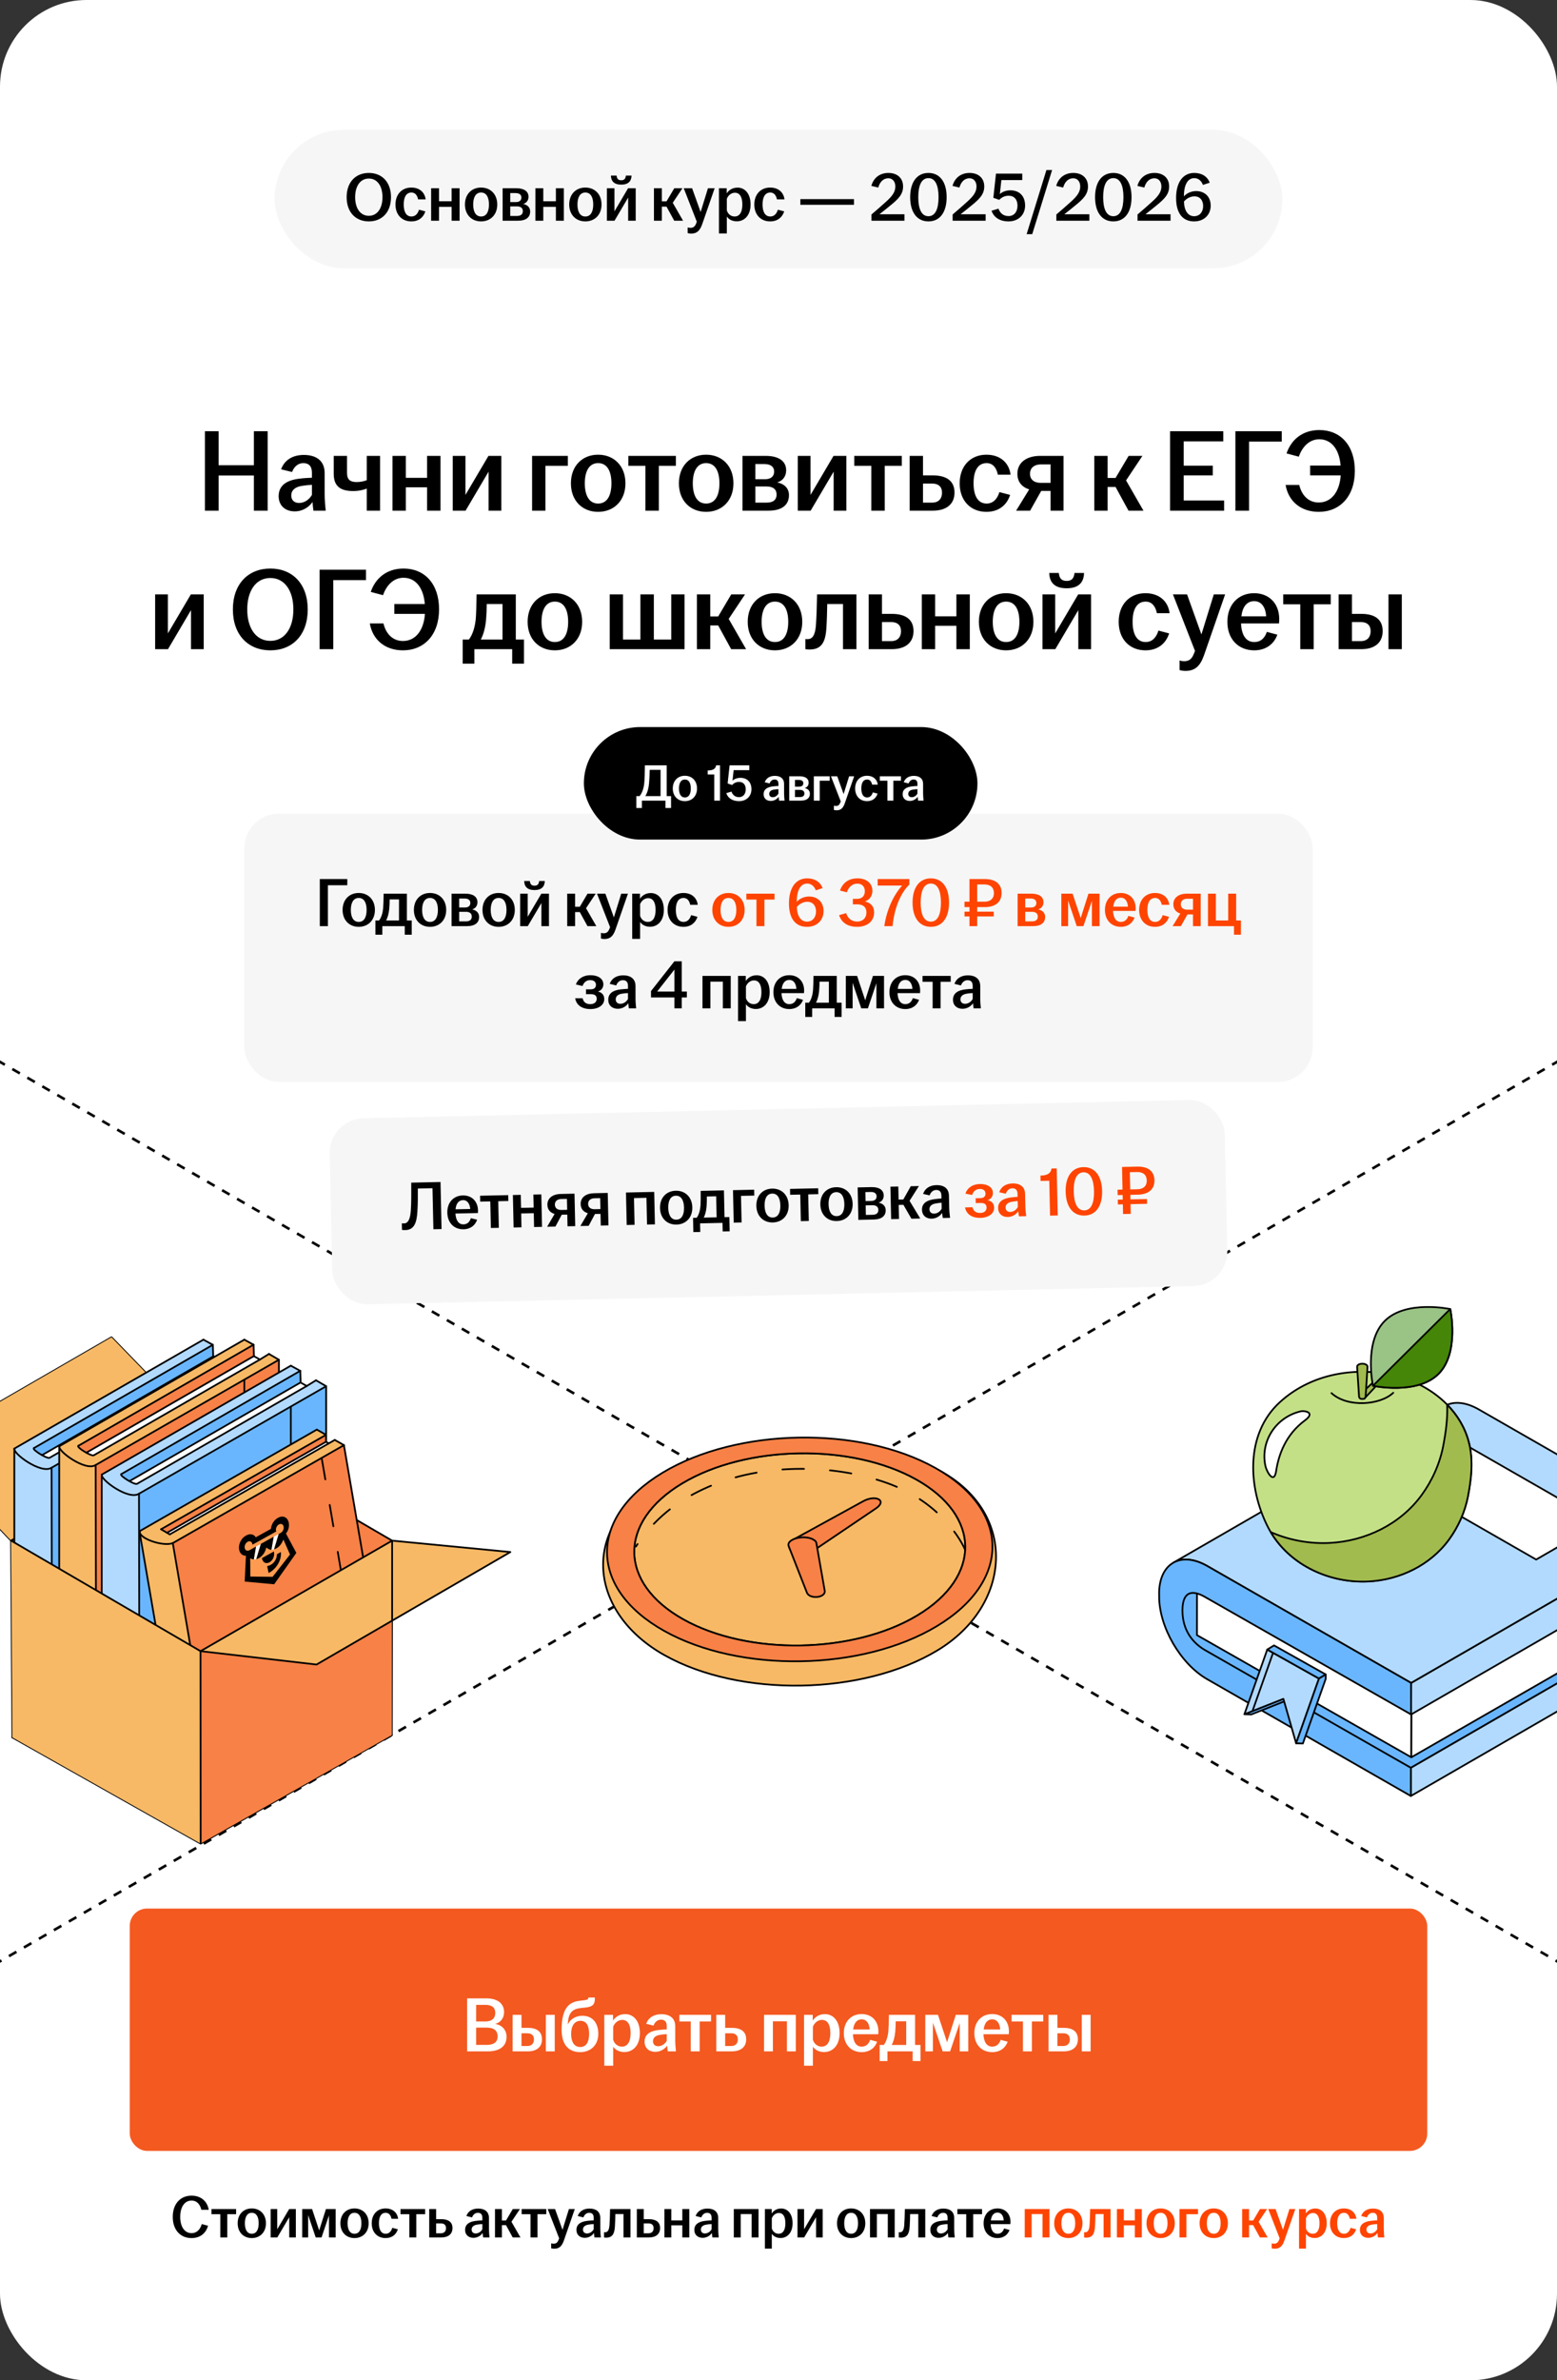 <?xml version="1.0" encoding="UTF-8"?> <svg xmlns="http://www.w3.org/2000/svg" width="360" height="550" viewBox="0 0 360 550" fill="none"><rect x="0" y="0" width="360" height="550" fill="#333333" stroke="none"/><g clip-path="url(#clip0_35485_118832)"><rect width="360" height="550" rx="20" fill="white"></rect><path d="M-205 127.026L564.768 571.4" stroke="black" stroke-width="0.6" stroke-linejoin="round" stroke-dasharray="2 2"></path><path d="M565 127.026L-204.768 571.4" stroke="black" stroke-width="0.6" stroke-linejoin="round" stroke-dasharray="2 2"></path><path d="M151.42 342.925C168.699 332.548 200.292 330.319 217.781 340.102C235.27 349.885 233.976 370.987 216.709 381.371C199.423 391.76 171.148 392.247 153.659 382.464C136.17 372.681 134.14 353.302 151.42 342.925Z" fill="#F7B965" stroke="black" stroke-width="0.4" stroke-miterlimit="10" stroke-linejoin="round"></path><path d="M212.147 373.249C226.985 364.323 226.848 350.243 211.832 341.843C196.816 333.444 172.534 333.864 157.682 342.783C142.843 351.709 142.981 365.789 157.997 374.189C173.013 382.588 197.308 382.175 212.147 373.249Z" fill="#F7B965" stroke="black" stroke-width="0.4" stroke-miterlimit="10" stroke-linejoin="round"></path><path d="M153.212 340.282C170.491 329.905 198.773 329.406 216.25 339.183C233.728 348.959 233.896 365.372 216.617 375.749C199.343 386.145 171.056 386.625 153.578 376.849C136.101 367.072 135.926 350.671 153.212 340.282ZM212.147 373.249C226.985 364.323 226.848 350.242 211.832 341.843C196.816 333.443 172.533 333.864 157.682 342.783C142.843 351.708 142.981 365.789 157.997 374.188C173.013 382.588 197.308 382.175 212.147 373.249Z" fill="#F78146" stroke="black" stroke-width="0.4" stroke-miterlimit="10" stroke-linejoin="round"></path><path d="M183.3 358.552C182.01 357.846 182.31 356.434 183.4 355.76L199.358 347.007C202.449 345.169 205.358 346.749 202.374 348.647L187.981 358.37C186.898 359.031 184.598 359.247 183.307 358.54L183.3 358.552Z" fill="#F78146" stroke="black" stroke-width="0.4" stroke-miterlimit="10" stroke-linejoin="round"></path><path d="M189.571 361.2L190.672 367.479C191.076 369.223 187.085 369.65 186.534 367.918L182.314 357.156C182.08 356.258 183.34 355.445 185.127 355.256C186.903 355.06 188.532 355.69 188.741 356.464L189.571 361.2Z" fill="#F78146" stroke="black" stroke-width="0.4" stroke-miterlimit="10" stroke-linejoin="round"></path><path d="M189.577 361.167L189.497 361.221" stroke="black" stroke-width="0.4" stroke-miterlimit="10" stroke-linejoin="round"></path><path d="M223.177 358.175C223.177 358.175 219.137 348.045 206.026 343.019C194.207 338.488 176.61 337.536 162.586 344.099C156.409 346.989 151.188 350.999 147.015 357.377" stroke="black" stroke-width="0.4" stroke-miterlimit="10" stroke-linecap="round" stroke-linejoin="round" stroke-dasharray="5 6"></path><path d="M276.758 365.1L276.705 382.025C273.761 380.337 271.39 375.166 271.401 370.502C271.401 365.838 273.814 363.411 276.758 365.1Z" fill="#F4633B" stroke="black" stroke-width="0.4" stroke-miterlimit="10" stroke-linejoin="round"></path><path d="M326.2 408.49L388.938 372.296L335.255 341.061L271.954 364.571L273.357 378.796L326.2 408.49Z" fill="#69B6FF" stroke="black" stroke-width="0.4" stroke-miterlimit="10" stroke-linejoin="round"></path><path d="M276.767 363.663L276.756 377.824L326.315 406.052L326.325 391.901L276.767 363.663Z" fill="white" stroke="black" stroke-width="0.4" stroke-miterlimit="10" stroke-linejoin="round"></path><path d="M326.358 393.483L385.089 359.727L385.057 372.294L326.316 406.051L326.358 393.483Z" fill="white" stroke="black" stroke-width="0.4" stroke-miterlimit="10" stroke-linejoin="round"></path><path d="M326.189 415L388.927 378.795L388.938 372.295L326.2 408.49L326.189 415Z" fill="#B2DAFF" stroke="black" stroke-width="0.4" stroke-miterlimit="10" stroke-linejoin="round"></path><path d="M326.241 396.165L388.989 359.959L389 352.668L326.262 388.873L326.241 396.165Z" fill="#B2DAFF" stroke="black" stroke-width="0.4" stroke-miterlimit="10" stroke-linejoin="round"></path><path d="M334 324.896C336.019 323.735 338.804 323.893 341.886 325.655L389 352.67L326.262 388.864L279.148 361.861C276.066 360.098 273.281 359.929 271.262 361.101L334 324.896Z" fill="#B2DAFF" stroke="black" stroke-width="0.4" stroke-miterlimit="10" stroke-linejoin="round"></path><path d="M355.182 360.361L323.68 342.296L338.56 333.717L370.051 351.772L355.182 360.361Z" fill="white" stroke="black" stroke-width="0.4" stroke-miterlimit="10" stroke-linejoin="round"></path><path d="M268 368.234C268.022 361.206 273.006 358.346 279.149 361.86L326.264 388.864V396.156L278.554 368.972C275.716 367.348 273.41 367.611 273.399 372.117C273.399 376.613 275.674 379.525 278.512 381.224L326.21 408.48V414.991H326.2L279.085 387.988C272.942 384.463 267.99 375.905 268.011 368.878V368.223L268 368.234Z" fill="#69B6FF" stroke="black" stroke-width="0.4" stroke-miterlimit="10" stroke-linejoin="round"></path><path d="M302.681 390.183L287.727 396.102L289.3 396.155L304.243 390.235L302.681 390.183Z" fill="#69B6FF" stroke="black" stroke-width="0.4" stroke-miterlimit="10" stroke-linejoin="round"></path><path d="M304.964 387.861L293.007 381.16L287.725 396.102L296.738 392.546L299.682 402.814L304.964 387.861Z" fill="#B2DAFF" stroke="black" stroke-width="0.4" stroke-miterlimit="10" stroke-linejoin="round"></path><path d="M306.524 386.91L294.568 380.198L293.005 381.159L304.962 387.859L306.524 386.91Z" fill="#69B6FF" stroke="black" stroke-width="0.4" stroke-miterlimit="10" stroke-linejoin="round"></path><path d="M304.962 387.861L299.68 402.814L301.242 402.866L306.524 387.924V386.911L304.962 387.861Z" fill="#69B6FF" stroke="black" stroke-width="0.4" stroke-miterlimit="10" stroke-linejoin="round"></path><path d="M289.619 395.287L294.268 382.138" stroke="black" stroke-width="0.4" stroke-miterlimit="10" stroke-linecap="round" stroke-linejoin="round"></path><path d="M339.612 333.271C337.444 324.818 329.505 319.141 321.183 317.559C312.234 315.86 302.68 317.801 295.899 324.016C287.875 331.35 288.565 343.739 293.103 352.74C297.408 361.277 307.048 365.888 316.411 365.403C323.649 365.034 330.716 361.625 335.01 355.726C337.157 352.782 338.709 349.332 339.399 345.765C340.197 341.618 340.675 337.408 339.612 333.26C339.357 332.279 340.165 335.413 339.612 333.26V333.271Z" fill="#C3E086"></path><path d="M339.612 333.26C340.675 337.408 340.197 341.618 339.399 345.765C338.709 349.332 337.157 352.782 335.01 355.726C330.716 361.625 323.649 365.034 316.411 365.403C307.048 365.888 297.408 361.277 293.103 352.74C288.565 343.739 287.875 331.35 295.899 324.016C302.68 317.801 312.234 315.86 321.183 317.559C329.505 319.141 337.444 324.818 339.612 333.271V333.26ZM339.612 333.26C339.357 332.279 340.165 335.413 339.612 333.26Z" stroke="black" stroke-width="0.4" stroke-miterlimit="10" stroke-linejoin="round"></path><path d="M339.611 333.272C339.728 333.737 339.994 334.75 339.611 333.272C339.6 333.23 339.59 333.199 339.579 333.167C339.579 333.199 339.6 333.23 339.611 333.272C338.75 329.906 336.964 326.994 334.605 324.588C334.733 327.764 334.297 330.961 333.691 334.117C332.905 338.19 331.14 342.126 328.685 345.482C323.775 352.203 315.73 356.097 307.472 356.519C302.795 356.762 298.066 355.886 293.814 354.018C298.395 361.743 307.525 365.879 316.42 365.425C323.658 365.056 330.726 361.648 335.019 355.749C337.166 352.805 338.718 349.354 339.409 345.788C340.206 341.64 340.684 337.43 339.622 333.283L339.611 333.272Z" fill="#A1BB4E"></path><path d="M339.611 333.272C339.728 333.737 339.994 334.75 339.611 333.272ZM339.611 333.272C339.6 333.23 339.59 333.199 339.579 333.167C339.579 333.199 339.6 333.23 339.611 333.272ZM339.611 333.272C338.75 329.906 336.964 326.994 334.605 324.588C334.733 327.764 334.297 330.961 333.691 334.117C332.905 338.19 331.14 342.126 328.685 345.482C323.775 352.203 315.73 356.097 307.472 356.519C302.795 356.762 298.066 355.886 293.814 354.018C298.395 361.743 307.525 365.879 316.42 365.425C323.658 365.056 330.726 361.648 335.019 355.749C337.166 352.805 338.718 349.354 339.409 345.788C340.206 341.64 340.684 337.43 339.622 333.283L339.611 333.272Z" stroke="black" stroke-width="0.4" stroke-miterlimit="10" stroke-linejoin="round"></path><path d="M300.862 326.086C295.027 327.373 291.318 333.071 292.593 338.79C292.88 340.078 294.58 343.117 295.069 339.878C295.622 336.163 297.269 331.488 301.701 328.217C304.347 326.265 301.457 325.948 300.851 326.086H300.862Z" fill="white" stroke="black" stroke-width="0.4" stroke-miterlimit="10" stroke-linejoin="round"></path><path d="M321.192 315.998L321.691 316.494L315.463 323.153L314.485 322.182L321.192 315.998Z" fill="#A1BB4E" stroke="black" stroke-width="0.4" stroke-miterlimit="10" stroke-linejoin="round"></path><path d="M314.995 323.259C314.623 323.259 314.283 323.133 314.23 322.711L313.784 315.862C313.731 315.44 314.273 315.103 314.985 315.103C315.697 315.103 316.239 315.44 316.186 315.862L315.75 322.711C315.697 323.133 315.357 323.259 314.985 323.259H314.995Z" fill="#A1BB4E" stroke="black" stroke-width="0.4" stroke-miterlimit="10" stroke-linejoin="round"></path><path d="M332.575 317.486C327.643 322.383 317.451 320.219 317.451 320.219C317.451 320.219 315.262 310.1 320.193 305.203C325.125 300.307 335.317 302.481 335.317 302.481C335.317 302.481 337.506 312.601 332.575 317.497V317.486Z" fill="#9AC386" stroke="black" stroke-width="0.4" stroke-miterlimit="10" stroke-linejoin="round"></path><path d="M335.316 302.47L317.45 320.208C317.45 320.208 327.643 322.382 332.574 317.475C337.505 312.579 335.316 302.459 335.316 302.459V302.47Z" fill="#458508" stroke="black" stroke-width="0.4" stroke-miterlimit="10" stroke-linejoin="round"></path><path d="M322.139 321.828C319.121 324.671 311.614 325.321 307.855 321.905" stroke="black" stroke-width="0.4" stroke-miterlimit="10" stroke-linecap="round" stroke-linejoin="round"></path><path d="M2.56 355.986L-18 334.305L25.778 309L46.309 330.173L90.667 355.992L118 358.624L90.647 374.49L90.598 400.924L46.394 425.999L2.863 401.462L2.56 355.986Z" fill="#F78146"></path><path d="M90.666 356.86L90.667 355.992L46.309 330.173L25.778 309L-18 334.305L2.56 355.986L2.863 401.462L46.394 425.999L90.598 400.924L90.64 373.97" stroke="black" stroke-width="0.4" stroke-miterlimit="10" stroke-linejoin="round"></path><path d="M90.598 400.924L46.988 375.821" stroke="black" stroke-width="0.4" stroke-miterlimit="10" stroke-linecap="round" stroke-linejoin="round"></path><path d="M2.863 401.462L46.988 375.821" stroke="black" stroke-width="0.4" stroke-miterlimit="10" stroke-linecap="round" stroke-linejoin="round"></path><path d="M46.309 330.173L46.988 375.821" stroke="black" stroke-width="0.4" stroke-miterlimit="10" stroke-linecap="round" stroke-linejoin="round"></path><path d="M2.56 355.986L46.309 330.173L25.778 309L-18 334.305L2.56 355.986Z" fill="#F7B965"></path><path d="M2.56 355.986L46.308 330.173" stroke="black" stroke-width="0.4" stroke-miterlimit="10" stroke-linejoin="round"></path><path d="M3.323 334.819L3.487 335.279L3.767 335.697L4.195 336.157L4.54 336.476L4.96 336.821L5.453 337.207L6.202 337.699L7 338.191L7.782 338.609L8.42 338.89L9.26 339.217L9.944 339.36L10.53 339.445L11.026 339.426L11.474 339.329L11.909 339.129L12.032 405.19L11.748 405.311L11.259 405.213L10.296 404.881L9.015 404.316L7.903 403.689L6.854 403.105L5.599 402.292L4.351 401.398C4.351 401.398 3.858 401.012 3.629 400.76C3.399 400.508 3.433 400.391 3.433 400.391L3.313 400.165L3.308 335.76L3.301 335.024L3.323 334.819Z" fill="#B2DAFF"></path><path d="M11.896 339.138L55.191 314.318L55.212 380.353L12.044 405.178L11.896 339.138Z" fill="#69B6FF"></path><path d="M3.314 334.797L3.389 335.184L3.649 335.499L3.961 335.92L4.32 336.278L4.811 336.711L5.357 337.107L5.977 337.59L6.583 337.989L6.92 338.139L7.249 338.33L7.602 338.523L8.14 338.794L8.781 339.045L9.225 339.19L9.608 339.299L10.077 339.387L10.486 339.457L11.168 339.419L11.594 339.339L11.947 339.15L55.177 314.284L52.839 312.924L50.697 314.25L11.417 336.871L11.063 336.838L10.591 336.675L10.083 336.452L9.748 336.237L49.281 313.437L49.206 310.727L47.03 309.557L4.382 334.103L3.626 334.522L3.411 334.677L3.314 334.797Z" fill="#B2DAFF"></path><path d="M9.737 336.245L10.21 336.52L10.847 336.761L11.376 336.892L11.588 336.799L50.686 314.248L49.304 313.451L9.853 336.153" fill="white"></path><path d="M7.802 334.812L8.151 335.195L8.745 335.63L9.531 336.143L9.751 336.233L49.273 313.442L49.183 310.756L8.409 334.249L7.865 334.589L7.768 334.715" fill="#69B6FF"></path><path d="M47.034 309.547L3.313 334.718" stroke="black" stroke-width="0.4" stroke-miterlimit="10" stroke-linecap="round" stroke-linejoin="round"></path><path d="M49.283 313.43L9.732 336.221" stroke="black" stroke-width="0.4" stroke-miterlimit="10" stroke-linecap="round" stroke-linejoin="round"></path><path d="M50.705 314.247L11.454 336.857C10.897 337.122 7.246 334.911 7.847 334.598" stroke="black" stroke-width="0.4" stroke-miterlimit="10" stroke-linecap="round" stroke-linejoin="round"></path><path d="M11.915 339.14C9.512 340.706 2.816 335.777 3.359 334.702" stroke="black" stroke-width="0.4" stroke-miterlimit="10" stroke-linecap="round" stroke-linejoin="round"></path><path d="M55.18 314.31L11.913 339.141M11.924 339.148L12.057 405.168" stroke="black" stroke-width="0.4" stroke-miterlimit="10" stroke-linecap="round" stroke-linejoin="round"></path><path d="M49.212 310.74L7.853 334.595" stroke="black" stroke-width="0.4" stroke-miterlimit="10" stroke-linecap="round" stroke-linejoin="round"></path><path d="M3.313 334.717V400.161" stroke="black" stroke-width="0.4" stroke-miterlimit="10" stroke-linecap="round" stroke-linejoin="round"></path><path d="M55.204 314.307L55.209 380.343" stroke="black" stroke-width="0.4" stroke-miterlimit="10" stroke-linecap="round" stroke-linejoin="round"></path><path d="M47.034 319.042L47.039 375.624" stroke="black" stroke-width="0.4" stroke-miterlimit="10" stroke-linecap="round" stroke-linejoin="round"></path><path d="M12.058 405.195C11.276 405.975 3.29 401.344 3.314 400.161" stroke="black" stroke-width="0.4" stroke-miterlimit="10" stroke-linecap="round" stroke-linejoin="round"></path><path d="M12.058 405.195L55.197 380.357" stroke="black" stroke-width="0.4" stroke-miterlimit="10" stroke-linecap="round" stroke-linejoin="round"></path><path d="M12.092 395.751L47.034 375.632" stroke="black" stroke-width="0.4" stroke-miterlimit="10" stroke-linecap="round" stroke-linejoin="round"></path><path d="M47.034 309.547L49.177 310.727" stroke="black" stroke-width="0.4" stroke-miterlimit="10" stroke-linecap="round" stroke-linejoin="round"></path><path d="M49.217 310.746L49.297 313.44" stroke="black" stroke-width="0.4" stroke-miterlimit="10" stroke-linecap="round" stroke-linejoin="round"></path><path d="M49.318 313.457L50.712 314.243" stroke="black" stroke-width="0.4" stroke-miterlimit="10" stroke-linecap="round" stroke-linejoin="round"></path><path d="M50.709 314.246L52.856 312.925" stroke="black" stroke-width="0.4" stroke-miterlimit="10" stroke-linecap="round" stroke-linejoin="round"></path><path d="M52.853 312.922L55.2 314.296" stroke="black" stroke-width="0.4" stroke-miterlimit="10" stroke-linecap="round" stroke-linejoin="round"></path><path d="M55.173 380.327L47.073 375.652" stroke="black" stroke-width="0.4" stroke-miterlimit="10" stroke-linecap="round" stroke-linejoin="round"></path><path d="M13.7 334.286L13.861 334.736L14.135 335.145L14.554 335.595L14.892 335.908L15.303 336.246L15.786 336.623L16.519 337.105L17.3 337.587L18.065 337.996L18.691 338.272L19.513 338.592L20.183 338.732L20.756 338.814L21.242 338.796L21.68 338.701L22.106 338.506L22.226 403.176L21.948 403.295L21.469 403.199L20.527 402.873L19.272 402.321L18.184 401.707L17.157 401.135L15.929 400.339L14.707 399.464C14.707 399.464 14.225 399.086 14 398.839C13.775 398.592 13.808 398.478 13.808 398.478L13.69 398.257L13.686 335.207L13.679 334.487L13.7 334.286Z" fill="#F7B965"></path><path d="M22.094 338.516L64.477 314.218L64.498 378.863L22.238 403.166L22.094 338.516Z" fill="#F78146"></path><path d="M13.691 334.265L13.764 334.644L14.019 334.952L14.324 335.364L14.676 335.715L15.157 336.139L15.691 336.526L16.298 336.999L16.891 337.39L17.221 337.537L17.543 337.723L17.889 337.912L18.416 338.178L19.043 338.424L19.478 338.566L19.852 338.672L20.312 338.758L20.712 338.827L21.379 338.79L21.796 338.712L22.142 338.526L64.463 314.184L62.174 312.852L60.077 314.15L21.624 336.296L21.277 336.263L20.815 336.103L20.318 335.885L19.989 335.674L58.691 313.354L58.617 310.702L56.487 309.556L14.737 333.585L13.996 333.996L13.786 334.147L13.691 334.265Z" fill="#F7B965"></path><path d="M19.98 335.683L20.442 335.952L21.066 336.188L21.584 336.315L21.791 336.224L60.067 314.148L58.714 313.368L20.093 335.592" fill="white"></path><path d="M18.085 334.279L18.427 334.654L19.009 335.081L19.778 335.582L19.994 335.671L58.684 313.359L58.595 310.729L18.679 333.728L18.147 334.061L18.052 334.184" fill="#F78146"></path><path d="M56.492 309.547L13.691 334.188" stroke="black" stroke-width="0.4" stroke-miterlimit="10" stroke-linecap="round" stroke-linejoin="round"></path><path d="M58.694 313.348L19.976 335.66" stroke="black" stroke-width="0.4" stroke-miterlimit="10" stroke-linecap="round" stroke-linejoin="round"></path><path d="M60.086 314.148L21.66 336.283C21.116 336.542 17.541 334.378 18.13 334.071" stroke="black" stroke-width="0.4" stroke-miterlimit="10" stroke-linecap="round" stroke-linejoin="round"></path><path d="M22.112 338.516C19.759 340.049 13.205 335.224 13.737 334.172" stroke="black" stroke-width="0.4" stroke-miterlimit="10" stroke-linecap="round" stroke-linejoin="round"></path><path d="M64.466 314.209L22.109 338.518M22.119 338.525L22.25 403.155" stroke="black" stroke-width="0.4" stroke-miterlimit="10" stroke-linecap="round" stroke-linejoin="round"></path><path d="M58.623 310.715L18.134 334.067" stroke="black" stroke-width="0.4" stroke-miterlimit="10" stroke-linecap="round" stroke-linejoin="round"></path><path d="M13.691 334.188V398.254" stroke="black" stroke-width="0.4" stroke-miterlimit="10" stroke-linecap="round" stroke-linejoin="round"></path><path d="M64.49 314.207L64.495 378.854" stroke="black" stroke-width="0.4" stroke-miterlimit="10" stroke-linecap="round" stroke-linejoin="round"></path><path d="M56.492 318.843L56.497 374.234" stroke="black" stroke-width="0.4" stroke-miterlimit="10" stroke-linecap="round" stroke-linejoin="round"></path><path d="M22.252 403.183C21.487 403.946 13.668 399.412 13.691 398.255" stroke="black" stroke-width="0.4" stroke-miterlimit="10" stroke-linecap="round" stroke-linejoin="round"></path><path d="M22.252 403.183L64.483 378.868" stroke="black" stroke-width="0.4" stroke-miterlimit="10" stroke-linecap="round" stroke-linejoin="round"></path><path d="M22.285 393.937L56.492 374.241" stroke="black" stroke-width="0.4" stroke-miterlimit="10" stroke-linecap="round" stroke-linejoin="round"></path><path d="M56.492 309.547L58.59 310.702" stroke="black" stroke-width="0.4" stroke-miterlimit="10" stroke-linecap="round" stroke-linejoin="round"></path><path d="M58.629 310.722L58.707 313.359" stroke="black" stroke-width="0.4" stroke-miterlimit="10" stroke-linecap="round" stroke-linejoin="round"></path><path d="M58.728 313.375L60.093 314.145" stroke="black" stroke-width="0.4" stroke-miterlimit="10" stroke-linecap="round" stroke-linejoin="round"></path><path d="M60.089 314.147L62.191 312.854" stroke="black" stroke-width="0.4" stroke-miterlimit="10" stroke-linecap="round" stroke-linejoin="round"></path><path d="M62.188 312.851L64.485 314.196" stroke="black" stroke-width="0.4" stroke-miterlimit="10" stroke-linecap="round" stroke-linejoin="round"></path><path d="M64.461 378.838L56.531 374.262" stroke="black" stroke-width="0.4" stroke-miterlimit="10" stroke-linecap="round" stroke-linejoin="round"></path><path d="M23.532 340.833L23.696 341.292L23.976 341.711L24.404 342.17L24.749 342.49L25.169 342.835L25.662 343.22L26.411 343.712L27.209 344.205L27.991 344.623L28.63 344.904L29.469 345.231L30.153 345.374L30.739 345.458L31.235 345.44L31.683 345.343L32.118 345.143L32.241 411.203L31.957 411.325L31.468 411.227L30.505 410.894L29.224 410.33L28.112 409.703L27.063 409.119L25.808 408.305L24.56 407.412C24.56 407.412 24.067 407.025 23.838 406.774C23.608 406.522 23.642 406.404 23.642 406.404L23.522 406.179L23.517 341.774L23.51 341.038L23.532 340.833Z" fill="#B2DAFF"></path><path d="M32.105 345.152L75.4 320.332L75.421 386.366L32.253 411.192L32.105 345.152Z" fill="#69B6FF"></path><path d="M23.523 340.81L23.598 341.198L23.858 341.512L24.17 341.934L24.529 342.292L25.02 342.725L25.566 343.121L26.186 343.604L26.792 344.003L27.129 344.153L27.458 344.343L27.811 344.536L28.349 344.808L28.99 345.059L29.434 345.204L29.817 345.312L30.286 345.4L30.695 345.471L31.377 345.433L31.802 345.353L32.156 345.164L75.386 320.298L73.048 318.938L70.906 320.263L31.626 342.885L31.272 342.852L30.8 342.689L30.292 342.466L29.957 342.25L69.49 319.451L69.415 316.741L67.239 315.57L24.591 340.116L23.835 340.536L23.62 340.691L23.523 340.81Z" fill="#B2DAFF"></path><path d="M29.946 342.259L30.419 342.534L31.056 342.775L31.585 342.905L31.797 342.812L70.895 320.261L69.513 319.465L30.062 342.166" fill="white"></path><path d="M28.011 340.825L28.36 341.209L28.954 341.644L29.74 342.156L29.96 342.247L69.482 319.455L69.392 316.77L28.618 340.262L28.074 340.603L27.977 340.728" fill="#69B6FF"></path><path d="M67.243 315.562L23.523 340.732" stroke="black" stroke-width="0.4" stroke-miterlimit="10" stroke-linecap="round" stroke-linejoin="round"></path><path d="M69.492 319.444L29.941 342.236" stroke="black" stroke-width="0.4" stroke-miterlimit="10" stroke-linecap="round" stroke-linejoin="round"></path><path d="M70.914 320.262L31.663 342.872C31.106 343.137 27.455 340.926 28.056 340.613" stroke="black" stroke-width="0.4" stroke-miterlimit="10" stroke-linecap="round" stroke-linejoin="round"></path><path d="M32.124 345.155C29.721 346.72 23.025 341.792 23.568 340.717" stroke="black" stroke-width="0.4" stroke-miterlimit="10" stroke-linecap="round" stroke-linejoin="round"></path><path d="M75.389 320.324L32.122 345.156M32.133 345.163L32.266 411.182" stroke="black" stroke-width="0.4" stroke-miterlimit="10" stroke-linecap="round" stroke-linejoin="round"></path><path d="M69.421 316.755L28.061 340.609" stroke="black" stroke-width="0.4" stroke-miterlimit="10" stroke-linecap="round" stroke-linejoin="round"></path><path d="M23.523 340.731V406.175" stroke="black" stroke-width="0.4" stroke-miterlimit="10" stroke-linecap="round" stroke-linejoin="round"></path><path d="M75.413 320.321L75.418 386.357" stroke="black" stroke-width="0.4" stroke-miterlimit="10" stroke-linecap="round" stroke-linejoin="round"></path><path d="M67.243 325.057L67.248 381.639" stroke="black" stroke-width="0.4" stroke-miterlimit="10" stroke-linecap="round" stroke-linejoin="round"></path><path d="M32.267 411.21C31.485 411.989 23.499 407.358 23.523 406.176" stroke="black" stroke-width="0.4" stroke-miterlimit="10" stroke-linecap="round" stroke-linejoin="round"></path><path d="M32.267 411.21L75.406 386.372" stroke="black" stroke-width="0.4" stroke-miterlimit="10" stroke-linecap="round" stroke-linejoin="round"></path><path d="M32.301 401.765L67.243 381.646" stroke="black" stroke-width="0.4" stroke-miterlimit="10" stroke-linecap="round" stroke-linejoin="round"></path><path d="M67.243 315.562L69.386 316.741" stroke="black" stroke-width="0.4" stroke-miterlimit="10" stroke-linecap="round" stroke-linejoin="round"></path><path d="M69.426 316.761L69.506 319.454" stroke="black" stroke-width="0.4" stroke-miterlimit="10" stroke-linecap="round" stroke-linejoin="round"></path><path d="M69.527 319.472L70.921 320.258" stroke="black" stroke-width="0.4" stroke-miterlimit="10" stroke-linecap="round" stroke-linejoin="round"></path><path d="M70.918 320.261L73.065 318.939" stroke="black" stroke-width="0.4" stroke-miterlimit="10" stroke-linecap="round" stroke-linejoin="round"></path><path d="M73.062 318.937L75.409 320.31" stroke="black" stroke-width="0.4" stroke-miterlimit="10" stroke-linecap="round" stroke-linejoin="round"></path><path d="M75.382 386.342L67.282 381.667" stroke="black" stroke-width="0.4" stroke-miterlimit="10" stroke-linecap="round" stroke-linejoin="round"></path><path d="M32.263 353.907L32.407 354.357L32.747 354.795L33.099 355.104L33.585 355.411L33.981 355.644L34.62 355.956L35.48 356.258L36.288 356.493L37.078 356.639L38.032 356.766L38.817 356.788L39.465 356.722L39.948 356.544L50.459 417.86L50.251 417.978L49.756 418.076L48.829 418.058L48.103 417.975L47.661 417.903L47.135 417.773L46.204 417.496L45.498 417.194L44.797 416.907L44.082 416.467L43.538 416.118L43.038 415.647L42.815 415.288L42.727 414.877L32.833 357.253L32.549 355.571L32.324 354.415" fill="#F7B965"></path><path d="M39.932 356.567L50.431 417.862L71.188 406.036L90.025 395.25L79.508 333.937L39.932 356.567Z" fill="#F78146"></path><path d="M32.323 353.939L32.406 354.391L32.684 354.741L33.046 355.096L33.612 355.441L34.179 355.763L34.636 355.959L35.153 356.156L35.953 356.406L36.856 356.626L37.47 356.72L38.234 356.809L39.117 356.753L39.74 356.627L39.995 356.539L79.51 333.95L77.413 332.713L39.261 354.536L38.642 354.157L75.372 333.134L75.369 331.558L73.245 330.322L32.523 353.642L32.268 353.802L32.323 353.939Z" fill="#F7B965"></path><path d="M37.217 353.356L38.634 354.171L75.341 333.158L75.387 331.581L37.507 353.201L37.217 353.356Z" fill="#F78146"></path><path d="M38.639 354.179L39.242 354.534L76.017 333.505L75.359 333.154L38.639 354.179Z" fill="white"></path><path d="M75.37 331.538L73.256 330.332" stroke="black" stroke-width="0.4" stroke-miterlimit="10" stroke-linecap="round" stroke-linejoin="round"></path><path d="M79.521 333.923L77.407 332.718" stroke="black" stroke-width="0.4" stroke-miterlimit="10" stroke-linecap="round" stroke-linejoin="round"></path><path d="M90.017 395.249L83.77 391.694" stroke="black" stroke-width="0.4" stroke-miterlimit="10" stroke-linecap="round" stroke-linejoin="round" stroke-dasharray="5 6"></path><path d="M75.385 331.542L75.369 333.154" stroke="black" stroke-width="0.4" stroke-miterlimit="10" stroke-linecap="round" stroke-linejoin="round"></path><path d="M75.37 333.158L76.016 333.496" stroke="black" stroke-width="0.4" stroke-miterlimit="10" stroke-linecap="round" stroke-linejoin="round"></path><path d="M77.392 332.728L39.262 354.537" stroke="black" stroke-width="0.4" stroke-miterlimit="10" stroke-linecap="round" stroke-linejoin="round"></path><path d="M73.245 330.337L32.251 353.819" stroke="black" stroke-width="0.4" stroke-miterlimit="10" stroke-linecap="round" stroke-linejoin="round"></path><path d="M75.339 331.567L37.251 353.352" stroke="black" stroke-width="0.4" stroke-miterlimit="10" stroke-linecap="round" stroke-linejoin="round"></path><path d="M75.368 333.151L38.614 354.173" stroke="black" stroke-width="0.4" stroke-miterlimit="10" stroke-linecap="round" stroke-linejoin="round"></path><path d="M79.518 333.929L39.951 356.559" stroke="black" stroke-width="0.4" stroke-miterlimit="10" stroke-linecap="round" stroke-linejoin="round"></path><path d="M83.757 391.695L49.375 411.36" stroke="black" stroke-width="0.4" stroke-miterlimit="10" stroke-linecap="round" stroke-linejoin="round" stroke-dasharray="5 6"></path><path d="M90.025 395.257L50.46 417.886" stroke="black" stroke-width="0.4" stroke-miterlimit="10" stroke-linecap="round" stroke-linejoin="round"></path><path d="M39.247 354.539L37.233 353.368" stroke="black" stroke-width="0.4" stroke-miterlimit="10" stroke-linecap="round" stroke-linejoin="round"></path><path d="M79.519 333.929L90.026 395.248" stroke="black" stroke-width="0.4" stroke-miterlimit="10" stroke-linecap="round" stroke-linejoin="round"></path><path d="M74.376 336.903L83.764 391.696" stroke="black" stroke-width="0.4" stroke-miterlimit="10" stroke-linecap="round" stroke-linejoin="round" stroke-dasharray="5 6"></path><path d="M39.952 356.565L50.458 417.884" stroke="black" stroke-width="0.4" stroke-miterlimit="10" stroke-linecap="round" stroke-linejoin="round"></path><path d="M32.248 353.829L42.801 415.171" stroke="black" stroke-width="0.4" stroke-miterlimit="10" stroke-linecap="round" stroke-linejoin="round"></path><path d="M39.965 356.542C37.985 357.438 32.063 355.602 32.316 353.823" stroke="black" stroke-width="0.4" stroke-miterlimit="10" stroke-linejoin="round"></path><path d="M50.46 417.884C48.48 418.781 43.106 416.614 42.808 415.186" stroke="black" stroke-width="0.4" stroke-miterlimit="10" stroke-linecap="round" stroke-linejoin="round"></path><path d="M2.56 355.986L2.863 401.462L46.393 425.999L46.364 381.527L2.56 355.986Z" fill="#F7B965"></path><path d="M90.602 356.097L90.602 400.922L46.346 425.999L46.376 381.527L90.602 356.097Z" fill="#F78146"></path><path d="M46.365 381.527L90.667 355.992L118 358.624L73.188 384.618L46.365 381.527Z" fill="#F7B965"></path><path d="M90.667 374.486V356.032" stroke="black" stroke-width="0.4" stroke-miterlimit="10" stroke-linecap="round" stroke-linejoin="round"></path><path d="M2.561 355.987L46.365 381.527" stroke="black" stroke-width="0.4" stroke-miterlimit="10" stroke-linecap="round" stroke-linejoin="round"></path><path d="M46.395 426L46.365 381.527" stroke="black" stroke-width="0.4" stroke-miterlimit="10" stroke-linejoin="round"></path><path d="M46.365 381.527L90.667 355.993" stroke="black" stroke-width="0.4" stroke-miterlimit="10" stroke-linejoin="round"></path><path d="M90.647 374.491L117.999 358.625L90.667 355.993" stroke="black" stroke-width="0.4" stroke-miterlimit="10" stroke-linejoin="round"></path><path d="M46.365 381.527L73.188 384.619L90.647 374.491" stroke="black" stroke-width="0.4" stroke-miterlimit="10" stroke-linejoin="round"></path><path d="M66.119 354.341L68.526 358.819L63.393 366.076L56.571 365.444L56.858 359.48C56.406 359.496 56.001 359.322 55.707 358.987C55.414 358.651 55.251 358.175 55.245 357.636C55.239 357.097 55.39 356.528 55.674 356.023C55.958 355.518 56.357 355.107 56.806 354.858L56.984 354.759C57.452 354.505 57.941 354.444 58.366 354.585C58.687 354.684 58.955 354.903 59.138 355.214L62.645 353.268C62.705 352.469 63.137 351.587 63.76 351.065C63.881 350.96 64.008 350.868 64.139 350.789L64.317 350.69C64.84 350.4 65.39 350.351 65.847 350.556C66.303 350.76 66.629 351.2 66.752 351.778C66.938 352.655 66.719 353.621 66.119 354.341Z" fill="#FF9B50"></path><path d="M59.198 357.361L60.317 356.731L59.251 360.279C59.059 360.317 58.87 360.334 58.684 360.331L59.198 357.361Z" fill="white"></path><path d="M63.279 355.087L64.44 354.453L63.367 358.009C63.162 358.064 62.957 358.095 62.756 358.103L63.279 355.087Z" fill="white"></path><path d="M61.768 361.877L62.105 363.463C62.895 363.081 63.642 362.407 64.164 361.586C64.772 360.639 65.042 359.613 64.952 358.614L64.026 359.127C64.007 360.612 62.96 361.681 61.768 361.877Z" fill="black"></path><path d="M62.236 361.031C62.26 361.018 62.284 361.007 62.307 360.994C62.33 360.982 62.353 360.969 62.378 360.953C63.002 360.567 63.569 359.656 63.338 358.566L63.322 358.492L60.555 360.027L60.571 360.102C60.802 361.19 61.594 361.348 62.233 361.033L62.236 361.031Z" fill="black"></path><path d="M59.25 360.28C59.413 360.239 59.575 360.178 59.735 360.099L59.74 360.097C59.779 360.077 59.818 360.057 59.855 360.037C59.891 360.016 59.93 359.995 59.967 359.971L59.97 359.969C60.758 359.483 61.338 358.628 61.543 357.675L61.659 357.611C61.928 357.896 62.278 358.064 62.669 358.096L62.756 358.103L63.278 355.087L60.316 356.731L59.25 360.28Z" fill="black"></path><path d="M66.119 354.341C66.719 353.621 66.938 352.655 66.752 351.779C66.629 351.2 66.303 350.76 65.847 350.556C65.39 350.352 64.84 350.4 64.317 350.69L64.139 350.789C64.008 350.868 63.88 350.961 63.759 351.066C63.136 351.587 62.703 352.47 62.644 353.268L59.137 355.214C58.954 354.903 58.686 354.685 58.365 354.585C57.941 354.444 57.451 354.506 56.984 354.759L56.806 354.858C56.357 355.106 55.957 355.517 55.673 356.023C55.388 356.528 55.237 357.098 55.243 357.637C55.249 358.177 55.412 358.653 55.706 358.989C56 359.324 56.406 359.497 56.858 359.481L56.571 365.444L63.392 366.077L68.525 358.82L66.119 354.341ZM63.027 364.351L57.888 364.287L57.846 360.149L57.941 360.097C58.14 360.222 58.364 360.298 58.604 360.321L58.683 360.33L59.198 357.36L57.675 358.205C57.441 358.335 57.195 358.357 56.991 358.265C56.787 358.174 56.642 357.978 56.587 357.719C56.532 357.46 56.572 357.161 56.698 356.886C56.825 356.612 57.027 356.385 57.26 356.255C57.278 356.245 57.295 356.237 57.311 356.23C57.47 356.15 57.633 356.121 57.784 356.144C57.935 356.168 58.067 356.244 58.167 356.365C58.253 356.464 58.313 356.592 58.344 356.738C58.353 356.781 58.359 356.825 58.363 356.871L58.374 356.924L63.873 353.872C63.85 353.819 63.832 353.761 63.819 353.7C63.773 353.481 63.795 353.232 63.881 352.993C63.968 352.754 64.114 352.539 64.296 352.382C64.417 352.276 64.55 352.201 64.686 352.161C64.822 352.12 64.956 352.117 65.079 352.151C65.202 352.184 65.31 352.254 65.395 352.354C65.48 352.455 65.54 352.583 65.57 352.731C65.625 352.988 65.586 353.287 65.461 353.562C65.336 353.837 65.135 354.065 64.902 354.196L64.439 354.453L63.366 358.01C63.501 357.971 63.635 357.918 63.768 357.853L63.772 357.85C63.811 357.832 63.85 357.81 63.886 357.79C63.922 357.771 63.96 357.749 64.001 357.723C64.664 357.314 65.189 356.631 65.456 355.847L65.549 355.795L67.054 359.199L63.027 364.351Z" fill="black"></path><rect x="63.5" y="30" width="233" height="32" rx="16" fill="#F6F6F6"></rect><path d="M85.283 51.16C82.259 51.16 80.147 49.064 80.147 45.56C80.147 42.056 82.259 39.96 85.283 39.96C88.307 39.96 90.403 42.056 90.403 45.56C90.403 49.064 88.307 51.16 85.283 51.16ZM82.115 45.56C82.115 48.136 83.315 49.864 85.283 49.864C87.235 49.864 88.435 48.136 88.435 45.56C88.435 42.984 87.235 41.256 85.283 41.256C83.315 41.256 82.115 42.984 82.115 45.56ZM95.103 51.16C92.943 51.16 91.439 49.64 91.439 47.256C91.439 44.872 92.943 43.336 95.103 43.336C96.959 43.336 98.207 44.408 98.415 46.072H96.671C96.495 45.192 96.031 44.488 95.135 44.488C93.871 44.488 93.343 45.64 93.343 47.24C93.343 48.856 93.871 50.024 95.135 50.024C96.095 50.024 96.639 49.288 96.879 48.456L98.351 48.84C97.903 50.248 96.783 51.16 95.103 51.16ZM99.684 51V43.496H101.508V46.504H104.42V43.496H106.26V51H104.42V47.8H101.508V51H99.684ZM111.23 51.16C109.07 51.16 107.502 49.64 107.502 47.256C107.502 44.856 109.07 43.336 111.23 43.336C113.39 43.336 114.974 44.856 114.974 47.256C114.974 49.64 113.39 51.16 111.23 51.16ZM109.406 47.256C109.406 48.856 109.966 50.024 111.23 50.024C112.51 50.024 113.054 48.856 113.054 47.256C113.054 45.656 112.51 44.488 111.23 44.488C109.966 44.488 109.406 45.656 109.406 47.256ZM116.215 51V43.496H119.383C121.143 43.496 122.199 44.184 122.199 45.48C122.199 46.264 121.751 46.92 120.967 47.128C121.879 47.304 122.583 47.88 122.583 48.872C122.583 50.184 121.655 51 119.783 51H116.215ZM117.975 49.896H119.543C120.455 49.896 120.887 49.48 120.887 48.792C120.887 48.104 120.439 47.688 119.527 47.688H117.975V49.896ZM117.975 46.696H119.271C120.103 46.696 120.551 46.312 120.551 45.64C120.551 45 120.087 44.616 119.207 44.616H117.975V46.696ZM123.793 51V43.496H125.617V46.504H128.529V43.496H130.369V51H128.529V47.8H125.617V51H123.793ZM135.339 51.16C133.179 51.16 131.611 49.64 131.611 47.256C131.611 44.856 133.179 43.336 135.339 43.336C137.499 43.336 139.083 44.856 139.083 47.256C139.083 49.64 137.499 51.16 135.339 51.16ZM133.515 47.256C133.515 48.856 134.075 50.024 135.339 50.024C136.619 50.024 137.163 48.856 137.163 47.256C137.163 45.656 136.619 44.488 135.339 44.488C134.075 44.488 133.515 45.656 133.515 47.256ZM140.325 51V43.496H142.069V48.84L145.221 43.496H146.981V51H145.237V45.656L142.085 51H140.325ZM141.253 40.568H142.565C142.629 41.272 142.917 41.656 143.637 41.656C144.357 41.656 144.645 41.272 144.709 40.568H146.021C145.989 41.832 145.317 42.664 143.637 42.664C141.957 42.664 141.285 41.832 141.253 40.568ZM151.2 51V43.496H153.024V46.52H154.112L155.904 43.496H157.792L155.552 46.856L157.936 51H155.888L154.112 47.752H153.024V51H151.2ZM159.801 53.976C159.529 53.976 159.209 53.928 159.001 53.864V52.552C159.161 52.6 159.401 52.648 159.625 52.648C160.329 52.648 160.697 52.328 160.985 51.56L161.113 51.24L158.089 43.496H160.025L161.993 48.984L163.689 43.496H165.241L162.361 51.8C161.817 53.352 161.097 53.976 159.801 53.976ZM166.231 53.944V43.496H168.023V44.68C168.487 43.96 169.319 43.352 170.535 43.352C172.199 43.352 173.543 44.696 173.543 47.256C173.543 49.816 172.071 51.144 170.359 51.144C169.287 51.144 168.471 50.664 168.055 50.04V53.944H166.231ZM168.055 48.616C168.295 49.432 168.983 50.024 169.847 50.024C170.983 50.024 171.639 49.064 171.639 47.256C171.639 45.432 170.999 44.536 169.911 44.536C169.079 44.536 168.359 45.144 168.055 45.928V48.616ZM178.072 51.16C175.912 51.16 174.408 49.64 174.408 47.256C174.408 44.872 175.912 43.336 178.072 43.336C179.928 43.336 181.176 44.408 181.384 46.072H179.64C179.464 45.192 179 44.488 178.104 44.488C176.84 44.488 176.312 45.64 176.312 47.24C176.312 48.856 176.84 50.024 178.104 50.024C179.064 50.024 179.608 49.288 179.848 48.456L181.32 48.84C180.872 50.248 179.752 51.16 178.072 51.16ZM185.056 47.32V46.008H197.456V47.32H185.056ZM201.495 49.56C202.583 48.632 203.927 47.464 204.839 46.632C206.407 45.24 207.015 44.264 207.015 43.08C207.015 42.024 206.423 41.192 205.399 41.192C204.215 41.192 203.431 42.056 203.063 43.336L201.463 42.952C201.991 41.064 203.447 39.96 205.415 39.96C207.447 39.96 208.807 41.144 208.807 43.08C208.807 44.872 207.767 45.96 205.751 47.576C204.919 48.264 204.151 48.872 203.335 49.512H209.127V51H201.495V49.56ZM214.669 51.16C212.045 51.16 210.445 49.08 210.445 45.56C210.445 42.04 212.045 39.96 214.669 39.96C217.293 39.96 218.877 42.04 218.877 45.56C218.877 49.08 217.293 51.16 214.669 51.16ZM212.317 45.56C212.317 48.28 213.069 49.96 214.669 49.96C216.253 49.96 217.005 48.28 217.005 45.56C217.005 42.84 216.253 41.16 214.669 41.16C213.069 41.16 212.317 42.84 212.317 45.56ZM220.261 49.56C221.349 48.632 222.693 47.464 223.605 46.632C225.173 45.24 225.781 44.264 225.781 43.08C225.781 42.024 225.189 41.192 224.165 41.192C222.981 41.192 222.197 42.056 221.829 43.336L220.229 42.952C220.757 41.064 222.213 39.96 224.181 39.96C226.213 39.96 227.573 41.144 227.573 43.08C227.573 44.872 226.533 45.96 224.517 47.576C223.685 48.264 222.917 48.872 222.101 49.512H227.893V51H220.261V49.56ZM233.194 51.16C231.21 51.16 229.786 50.264 229.258 48.696L230.858 48.216C231.226 49.24 231.978 49.928 233.194 49.928C234.426 49.928 235.258 48.984 235.258 47.528C235.258 46.104 234.506 45.224 233.194 45.224C232.298 45.224 231.562 45.624 231.034 46.184L229.674 45.704L230.282 40.12H236.362V41.608H231.53L231.178 44.84C231.738 44.328 232.618 43.976 233.61 43.976C235.706 43.976 237.018 45.304 237.018 47.496C237.018 49.672 235.434 51.16 233.194 51.16ZM237.372 54.104L241.948 39.288H243.26L238.668 54.104H237.372ZM244.245 49.56C245.333 48.632 246.677 47.464 247.589 46.632C249.157 45.24 249.765 44.264 249.765 43.08C249.765 42.024 249.173 41.192 248.149 41.192C246.965 41.192 246.181 42.056 245.813 43.336L244.213 42.952C244.741 41.064 246.197 39.96 248.165 39.96C250.197 39.96 251.557 41.144 251.557 43.08C251.557 44.872 250.517 45.96 248.501 47.576C247.669 48.264 246.901 48.872 246.085 49.512H251.877V51H244.245V49.56ZM257.419 51.16C254.795 51.16 253.195 49.08 253.195 45.56C253.195 42.04 254.795 39.96 257.419 39.96C260.043 39.96 261.627 42.04 261.627 45.56C261.627 49.08 260.043 51.16 257.419 51.16ZM255.067 45.56C255.067 48.28 255.819 49.96 257.419 49.96C259.003 49.96 259.755 48.28 259.755 45.56C259.755 42.84 259.003 41.16 257.419 41.16C255.819 41.16 255.067 42.84 255.067 45.56ZM263.011 49.56C264.099 48.632 265.443 47.464 266.355 46.632C267.923 45.24 268.531 44.264 268.531 43.08C268.531 42.024 267.939 41.192 266.915 41.192C265.731 41.192 264.947 42.056 264.579 43.336L262.979 42.952C263.507 41.064 264.963 39.96 266.931 39.96C268.963 39.96 270.323 41.144 270.323 43.08C270.323 44.872 269.283 45.96 267.267 47.576C266.435 48.264 265.667 48.872 264.851 49.512H270.643V51H263.011V49.56ZM276.088 51.16C273.528 51.16 271.928 49.368 271.928 45.752C271.928 42.024 273.592 39.96 276.12 39.96C277.912 39.96 279.192 40.808 279.704 42.216L278.136 42.728C277.816 41.88 277.16 41.16 276.12 41.16C274.696 41.16 273.736 42.584 273.736 45.336V45.368C274.36 44.68 275.384 44.152 276.568 44.152C278.44 44.152 279.928 45.336 279.928 47.528C279.928 49.576 278.456 51.16 276.088 51.16ZM273.752 46.568C273.784 48.6 274.648 49.96 276.088 49.96C277.416 49.96 278.184 48.936 278.184 47.608C278.184 46.312 277.464 45.368 276.168 45.368C275.24 45.368 274.312 45.88 273.752 46.568Z" fill="black"></path><path d="M47.386 118V99.64H50.545V107.497H58.7V99.64H61.886V118H58.7V109.873H50.545V118H47.386ZM68.153 118.162C65.912 118.162 64.427 116.785 64.427 114.652C64.427 112.06 66.424 110.926 69.26 110.602C70.312 110.467 71.338 110.413 72.121 110.386V109.225C72.121 107.74 71.419 107.011 70.124 107.011C68.855 107.011 67.963 107.902 67.531 109.063L64.993 108.442C65.776 106.255 67.721 105.121 70.258 105.121C73.094 105.121 75.064 106.444 75.064 109.306V114.193C75.064 115.543 75.2 116.893 75.308 118H72.472C72.391 117.406 72.284 116.623 72.257 116.002C71.474 117.136 70.016 118.162 68.153 118.162ZM67.343 114.49C67.343 115.597 68.072 116.218 69.151 116.218C70.394 116.218 71.501 115.435 72.121 114.355V112.033C71.365 112.06 70.609 112.141 69.772 112.276C68.234 112.519 67.343 113.275 67.343 114.49ZM84.802 112.897C84.1 113.167 83.047 113.464 81.67 113.464C78.943 113.464 77.161 112.546 77.161 109.495V105.337H80.239V109.306C80.239 110.845 80.995 111.385 82.426 111.385C83.317 111.385 84.127 111.223 84.802 110.953V105.337H87.88V118H84.802V112.897ZM90.754 118V105.337H93.832V110.413H98.746V105.337H101.851V118H98.746V112.6H93.832V118H90.754ZM104.676 118V105.337H107.619V114.355L112.938 105.337H115.908V118H112.965V108.982L107.646 118H104.676ZM123.028 118V105.337H131.29V107.632H126.106V118H123.028ZM138.293 118.27C134.648 118.27 132.002 115.705 132.002 111.682C132.002 107.632 134.648 105.067 138.293 105.067C141.938 105.067 144.611 107.632 144.611 111.682C144.611 115.705 141.938 118.27 138.293 118.27ZM135.215 111.682C135.215 114.382 136.16 116.353 138.293 116.353C140.453 116.353 141.371 114.382 141.371 111.682C141.371 108.982 140.453 107.011 138.293 107.011C136.16 107.011 135.215 108.982 135.215 111.682ZM149.226 118V107.632H145.284V105.337H156.273V107.632H152.331V118H149.226ZM163.263 118.27C159.618 118.27 156.972 115.705 156.972 111.682C156.972 107.632 159.618 105.067 163.263 105.067C166.908 105.067 169.581 107.632 169.581 111.682C169.581 115.705 166.908 118.27 163.263 118.27ZM160.185 111.682C160.185 114.382 161.13 116.353 163.263 116.353C165.423 116.353 166.341 114.382 166.341 111.682C166.341 108.982 165.423 107.011 163.263 107.011C161.13 107.011 160.185 108.982 160.185 111.682ZM171.675 118V105.337H177.021C179.991 105.337 181.773 106.498 181.773 108.685C181.773 110.008 181.017 111.115 179.694 111.466C181.233 111.763 182.421 112.735 182.421 114.409C182.421 116.623 180.855 118 177.696 118H171.675ZM174.645 116.137H177.291C178.83 116.137 179.559 115.435 179.559 114.274C179.559 113.113 178.803 112.411 177.264 112.411H174.645V116.137ZM174.645 110.737H176.832C178.236 110.737 178.992 110.089 178.992 108.955C178.992 107.875 178.209 107.227 176.724 107.227H174.645V110.737ZM184.463 118V105.337H187.406V114.355L192.725 105.337H195.695V118H192.752V108.982L187.433 118H184.463ZM201.459 118V107.632H197.517V105.337H208.506V107.632H204.564V118H201.459ZM210.329 118V105.337H213.407V109.846H215.675C218.726 109.846 220.697 111.034 220.697 113.815C220.697 116.569 218.726 118 215.675 118H210.329ZM213.407 116.137H215.54C217.052 116.137 217.808 115.192 217.808 113.842C217.808 112.492 216.998 111.736 215.54 111.736H213.407V116.137ZM228.071 118.27C224.426 118.27 221.888 115.705 221.888 111.682C221.888 107.659 224.426 105.067 228.071 105.067C231.203 105.067 233.309 106.876 233.66 109.684H230.717C230.42 108.199 229.637 107.011 228.125 107.011C225.992 107.011 225.101 108.955 225.101 111.655C225.101 114.382 225.992 116.353 228.125 116.353C229.745 116.353 230.663 115.111 231.068 113.707L233.552 114.355C232.796 116.731 230.906 118.27 228.071 118.27ZM242.902 118V113.437H240.742L238.177 118H234.937L237.961 113.086C236.287 112.546 235.234 111.358 235.234 109.468C235.234 106.822 237.421 105.337 240.499 105.337H245.899V118H242.902ZM238.15 109.468C238.15 110.764 239.041 111.574 240.661 111.574H242.902V107.308H240.715C239.068 107.308 238.15 108.172 238.15 109.468ZM253.018 118V105.337H256.096V110.44H257.932L260.956 105.337H264.142L260.362 111.007L264.385 118H260.929L257.932 112.519H256.096V118H253.018ZM270.532 118V99.64H282.844V101.989H273.691V107.605H280.414V109.846H273.691V115.651H283.033V118H270.532ZM285.64 118V99.64H296.359V102.043H288.799V118H285.64ZM304.916 118.27C300.677 118.27 297.869 115.732 297.248 112.06H300.407C300.92 114.247 302.378 116.11 304.916 116.11C307.805 116.11 309.722 113.68 309.992 109.846H302.918V107.578H309.965C309.668 103.852 307.859 101.503 305.051 101.503C302.513 101.503 301.001 103.528 300.299 105.526L297.464 104.77C298.517 101.665 301.082 99.37 305.051 99.37C309.884 99.37 313.259 102.853 313.259 108.793C313.259 114.733 309.776 118.27 304.916 118.27ZM35.871 150V137.337H38.814V146.355L44.133 137.337H47.103V150H44.16V140.982L38.841 150H35.871ZM62.511 150.27C57.408 150.27 53.844 146.733 53.844 140.82C53.844 134.907 57.408 131.37 62.511 131.37C67.615 131.37 71.151 134.907 71.151 140.82C71.151 146.733 67.615 150.27 62.511 150.27ZM57.166 140.82C57.166 145.167 59.191 148.083 62.511 148.083C65.805 148.083 67.831 145.167 67.831 140.82C67.831 136.473 65.805 133.557 62.511 133.557C59.191 133.557 57.166 136.473 57.166 140.82ZM73.899 150V131.64H84.618V134.043H77.058V150H73.899ZM93.174 150.27C88.935 150.27 86.127 147.732 85.506 144.06H88.665C89.178 146.247 90.636 148.11 93.174 148.11C96.063 148.11 97.98 145.68 98.25 141.846H91.176V139.578H98.223C97.926 135.852 96.117 133.503 93.309 133.503C90.771 133.503 89.259 135.528 88.557 137.526L85.722 136.77C86.775 133.665 89.34 131.37 93.309 131.37C98.142 131.37 101.517 134.853 101.517 140.793C101.517 146.733 98.034 150.27 93.174 150.27ZM106.979 153.348V147.786H108.41C109.328 146.571 109.814 144.87 110.003 143.007C110.111 141.657 110.138 140.145 110.192 137.337H119.264V147.786H121.154V153.348H118.427V150H109.679V153.348H106.979ZM111.164 147.786H116.186V139.578H112.541C112.541 140.793 112.487 142.008 112.379 143.277C112.19 145.14 111.785 146.598 111.164 147.786ZM128.286 150.27C124.641 150.27 121.995 147.705 121.995 143.682C121.995 139.632 124.641 137.067 128.286 137.067C131.931 137.067 134.604 139.632 134.604 143.682C134.604 147.705 131.931 150.27 128.286 150.27ZM125.208 143.682C125.208 146.382 126.153 148.353 128.286 148.353C130.446 148.353 131.364 146.382 131.364 143.682C131.364 140.982 130.446 139.011 128.286 139.011C126.153 139.011 125.208 140.982 125.208 143.682ZM140.971 150V137.337H144.049V147.786H148.072V137.337H151.177V147.786H155.2V137.337H158.278V150H140.971ZM161.141 150V137.337H164.219V142.44H166.055L169.079 137.337H172.265L168.485 143.007L172.508 150H169.052L166.055 144.519H164.219V150H161.141ZM179.175 150.27C175.53 150.27 172.884 147.705 172.884 143.682C172.884 139.632 175.53 137.067 179.175 137.067C182.82 137.067 185.493 139.632 185.493 143.682C185.493 147.705 182.82 150.27 179.175 150.27ZM176.097 143.682C176.097 146.382 177.042 148.353 179.175 148.353C181.335 148.353 182.253 146.382 182.253 143.682C182.253 140.982 181.335 139.011 179.175 139.011C177.042 139.011 176.097 140.982 176.097 143.682ZM187.164 150.081C186.84 150.081 186.543 150.054 186.219 150V147.651C186.381 147.678 186.543 147.678 186.759 147.678C187.758 147.678 188.46 146.922 188.649 144.519C188.784 142.629 188.865 140.172 188.919 137.337H198.018V150H194.913V139.578H191.268C191.241 141.333 191.187 143.331 191.079 145.005C190.89 148.434 189.918 150.081 187.164 150.081ZM200.85 150V137.337H203.928V141.846H206.196C209.247 141.846 211.218 143.034 211.218 145.815C211.218 148.569 209.247 150 206.196 150H200.85ZM203.928 148.137H206.061C207.573 148.137 208.329 147.192 208.329 145.842C208.329 144.492 207.519 143.736 206.061 143.736H203.928V148.137ZM213.138 150V137.337H216.216V142.413H221.13V137.337H224.235V150H221.13V144.6H216.216V150H213.138ZM232.621 150.27C228.976 150.27 226.33 147.705 226.33 143.682C226.33 139.632 228.976 137.067 232.621 137.067C236.266 137.067 238.939 139.632 238.939 143.682C238.939 147.705 236.266 150.27 232.621 150.27ZM229.543 143.682C229.543 146.382 230.488 148.353 232.621 148.353C234.781 148.353 235.699 146.382 235.699 143.682C235.699 140.982 234.781 139.011 232.621 139.011C230.488 139.011 229.543 140.982 229.543 143.682ZM241.034 150V137.337H243.977V146.355L249.296 137.337H252.266V150H249.323V140.982L244.004 150H241.034ZM242.6 132.396H244.814C244.922 133.584 245.408 134.232 246.623 134.232C247.838 134.232 248.324 133.584 248.432 132.396H250.646C250.592 134.529 249.458 135.933 246.623 135.933C243.788 135.933 242.654 134.529 242.6 132.396ZM264.84 150.27C261.195 150.27 258.657 147.705 258.657 143.682C258.657 139.659 261.195 137.067 264.84 137.067C267.972 137.067 270.078 138.876 270.429 141.684H267.486C267.189 140.199 266.406 139.011 264.894 139.011C262.761 139.011 261.87 140.955 261.87 143.655C261.87 146.382 262.761 148.353 264.894 148.353C266.514 148.353 267.432 147.111 267.837 145.707L270.321 146.355C269.565 148.731 267.675 150.27 264.84 150.27ZM274.086 155.022C273.627 155.022 273.087 154.941 272.736 154.833V152.619C273.006 152.7 273.411 152.781 273.789 152.781C274.977 152.781 275.598 152.241 276.084 150.945L276.3 150.405L271.197 137.337H274.464L277.785 146.598L280.647 137.337H283.266L278.406 151.35C277.488 153.969 276.273 155.022 274.086 155.022ZM289.995 150.27C286.35 150.27 283.785 147.705 283.785 143.682C283.785 139.659 286.35 137.067 289.968 137.067C293.397 137.067 295.773 139.416 295.773 143.034C295.773 143.466 295.746 143.79 295.719 144.06H286.944C287.052 146.598 287.997 148.353 289.995 148.353C291.642 148.353 292.506 147.246 292.911 146.004L295.341 146.652C294.612 148.731 292.776 150.27 289.995 150.27ZM287.025 142.413H292.749C292.668 140.658 291.858 138.903 289.995 138.903C288.213 138.903 287.268 140.334 287.025 142.413ZM300.639 150V139.632H296.697V137.337H307.686V139.632H303.744V150H300.639ZM309.51 150V137.337H312.588V141.846H314.775C317.772 141.846 319.689 143.034 319.689 145.815C319.689 148.569 317.772 150 314.775 150H309.51ZM312.588 148.137H314.64C316.152 148.137 316.908 147.192 316.908 145.842C316.908 144.492 316.098 143.736 314.64 143.736H312.588V148.137ZM321.039 150V137.337H324.117V150H321.039Z" fill="black"></path><rect x="56.5" y="188" width="247" height="62" rx="8" fill="#F6F6F6"></rect><path d="M73.945 214V203.12H80.297V204.544H75.817V214H73.945ZM82.941 214.16C80.781 214.16 79.213 212.64 79.213 210.256C79.213 207.856 80.781 206.336 82.941 206.336C85.101 206.336 86.685 207.856 86.685 210.256C86.685 212.64 85.101 214.16 82.941 214.16ZM81.117 210.256C81.117 211.856 81.677 213.024 82.941 213.024C84.221 213.024 84.765 211.856 84.765 210.256C84.765 208.656 84.221 207.488 82.941 207.488C81.677 207.488 81.117 208.656 81.117 210.256ZM86.799 215.984V212.688H87.647C88.191 211.968 88.479 210.96 88.591 209.856C88.655 209.056 88.671 208.16 88.703 206.496H94.079V212.688H95.199V215.984H93.583V214H88.399V215.984H86.799ZM89.279 212.688H92.255V207.824H90.095C90.095 208.544 90.063 209.264 89.999 210.016C89.887 211.12 89.647 211.984 89.279 212.688ZM99.425 214.16C97.265 214.16 95.697 212.64 95.697 210.256C95.697 207.856 97.265 206.336 99.425 206.336C101.585 206.336 103.169 207.856 103.169 210.256C103.169 212.64 101.585 214.16 99.425 214.16ZM97.601 210.256C97.601 211.856 98.161 213.024 99.425 213.024C100.705 213.024 101.249 211.856 101.249 210.256C101.249 208.656 100.705 207.488 99.425 207.488C98.161 207.488 97.601 208.656 97.601 210.256ZM104.411 214V206.496H107.579C109.339 206.496 110.395 207.184 110.395 208.48C110.395 209.264 109.947 209.92 109.163 210.128C110.075 210.304 110.779 210.88 110.779 211.872C110.779 213.184 109.851 214 107.979 214H104.411ZM106.171 212.896H107.739C108.651 212.896 109.083 212.48 109.083 211.792C109.083 211.104 108.635 210.688 107.723 210.688H106.171V212.896ZM106.171 209.696H107.467C108.299 209.696 108.747 209.312 108.747 208.64C108.747 208 108.283 207.616 107.403 207.616H106.171V209.696ZM115.285 214.16C113.125 214.16 111.557 212.64 111.557 210.256C111.557 207.856 113.125 206.336 115.285 206.336C117.445 206.336 119.029 207.856 119.029 210.256C119.029 212.64 117.445 214.16 115.285 214.16ZM113.461 210.256C113.461 211.856 114.021 213.024 115.285 213.024C116.565 213.024 117.109 211.856 117.109 210.256C117.109 208.656 116.565 207.488 115.285 207.488C114.021 207.488 113.461 208.656 113.461 210.256ZM120.27 214V206.496H122.014V211.84L125.166 206.496H126.926V214H125.182V208.656L122.03 214H120.27ZM121.198 203.568H122.51C122.574 204.272 122.862 204.656 123.582 204.656C124.302 204.656 124.59 204.272 124.654 203.568H125.966C125.934 204.832 125.262 205.664 123.582 205.664C121.902 205.664 121.23 204.832 121.198 203.568ZM131.145 214V206.496H132.969V209.52H134.057L135.849 206.496H137.737L135.497 209.856L137.881 214H135.833L134.057 210.752H132.969V214H131.145ZM139.747 216.976C139.475 216.976 139.155 216.928 138.947 216.864V215.552C139.107 215.6 139.347 215.648 139.571 215.648C140.275 215.648 140.643 215.328 140.931 214.56L141.059 214.24L138.035 206.496H139.971L141.939 211.984L143.635 206.496H145.187L142.307 214.8C141.763 216.352 141.043 216.976 139.747 216.976ZM146.176 216.944V206.496H147.968V207.68C148.432 206.96 149.264 206.352 150.48 206.352C152.144 206.352 153.488 207.696 153.488 210.256C153.488 212.816 152.016 214.144 150.304 214.144C149.232 214.144 148.416 213.664 148 213.04V216.944H146.176ZM148 211.616C148.24 212.432 148.928 213.024 149.792 213.024C150.928 213.024 151.584 212.064 151.584 210.256C151.584 208.432 150.944 207.536 149.856 207.536C149.024 207.536 148.304 208.144 148 208.928V211.616ZM158.018 214.16C155.858 214.16 154.354 212.64 154.354 210.256C154.354 207.872 155.858 206.336 158.018 206.336C159.874 206.336 161.122 207.408 161.33 209.072H159.586C159.41 208.192 158.946 207.488 158.049 207.488C156.786 207.488 156.258 208.64 156.258 210.24C156.258 211.856 156.786 213.024 158.049 213.024C159.01 213.024 159.554 212.288 159.794 211.456L161.266 211.84C160.818 213.248 159.698 214.16 158.018 214.16ZM136.513 233.16C134.513 233.16 133.249 232.216 132.993 230.664H134.705C134.913 231.544 135.489 232.024 136.465 232.024C137.473 232.024 137.969 231.496 137.969 230.776C137.969 230.12 137.585 229.72 136.625 229.72H135.489V228.6H136.609C137.409 228.6 137.793 228.184 137.793 227.56C137.793 226.92 137.345 226.472 136.465 226.472C135.553 226.472 134.993 227.016 134.689 227.832L133.153 227.48C133.649 226.088 134.929 225.336 136.513 225.336C138.305 225.336 139.505 226.152 139.505 227.448C139.505 228.216 139.057 228.872 138.241 229.112C139.153 229.304 139.713 229.896 139.713 230.856C139.713 232.232 138.385 233.16 136.513 233.16ZM142.845 233.096C141.517 233.096 140.637 232.28 140.637 231.016C140.637 229.48 141.821 228.808 143.501 228.616C144.125 228.536 144.733 228.504 145.197 228.488V227.8C145.197 226.92 144.781 226.488 144.013 226.488C143.261 226.488 142.733 227.016 142.477 227.704L140.973 227.336C141.437 226.04 142.589 225.368 144.093 225.368C145.773 225.368 146.941 226.152 146.941 227.848V230.744C146.941 231.544 147.021 232.344 147.085 233H145.405C145.357 232.648 145.293 232.184 145.277 231.816C144.813 232.488 143.949 233.096 142.845 233.096ZM142.365 230.92C142.365 231.576 142.797 231.944 143.437 231.944C144.173 231.944 144.829 231.48 145.197 230.84V229.464C144.749 229.48 144.301 229.528 143.805 229.608C142.893 229.752 142.365 230.2 142.365 230.92ZM155.931 233V230.472H150.523V229L155.931 222.12H157.627V229.112H158.811V230.472H157.627V233H155.931ZM151.947 229.112H155.931V224.04L151.947 229.112ZM162.426 233V225.496H168.954V233H167.13V226.824H164.25V233H162.426ZM170.645 235.944V225.496H172.437V226.68C172.901 225.96 173.733 225.352 174.949 225.352C176.613 225.352 177.957 226.696 177.957 229.256C177.957 231.816 176.485 233.144 174.773 233.144C173.701 233.144 172.885 232.664 172.469 232.04V235.944H170.645ZM172.469 230.616C172.709 231.432 173.397 232.024 174.261 232.024C175.397 232.024 176.053 231.064 176.053 229.256C176.053 227.432 175.413 226.536 174.325 226.536C173.493 226.536 172.773 227.144 172.469 227.928V230.616ZM182.502 233.16C180.342 233.16 178.822 231.64 178.822 229.256C178.822 226.872 180.342 225.336 182.486 225.336C184.518 225.336 185.926 226.728 185.926 228.872C185.926 229.128 185.91 229.32 185.894 229.48H180.694C180.758 230.984 181.318 232.024 182.502 232.024C183.478 232.024 183.99 231.368 184.23 230.632L185.67 231.016C185.238 232.248 184.15 233.16 182.502 233.16ZM180.742 228.504H184.134C184.086 227.464 183.606 226.424 182.502 226.424C181.446 226.424 180.886 227.272 180.742 228.504ZM186.189 234.984V231.688H187.037C187.581 230.968 187.869 229.96 187.981 228.856C188.045 228.056 188.061 227.16 188.093 225.496H193.469V231.688H194.589V234.984H192.973V233H187.789V234.984H186.189ZM188.669 231.688H191.645V226.824H189.485C189.485 227.544 189.453 228.264 189.389 229.016C189.277 230.12 189.037 230.984 188.669 231.688ZM195.567 233V225.496H198.175L200.047 231.128L201.839 225.496H204.399V233H202.639V227.176L200.671 233H199.135L197.135 227.096V233H195.567ZM209.33 233.16C207.17 233.16 205.65 231.64 205.65 229.256C205.65 226.872 207.17 225.336 209.314 225.336C211.346 225.336 212.754 226.728 212.754 228.872C212.754 229.128 212.738 229.32 212.722 229.48H207.522C207.586 230.984 208.146 232.024 209.33 232.024C210.306 232.024 210.818 231.368 211.058 230.632L212.498 231.016C212.066 232.248 210.978 233.16 209.33 233.16ZM207.57 228.504H210.962C210.914 227.464 210.434 226.424 209.33 226.424C208.274 226.424 207.714 227.272 207.57 228.504ZM215.639 233V226.856H213.303V225.496H219.815V226.856H217.479V233H215.639ZM222.548 233.096C221.22 233.096 220.34 232.28 220.34 231.016C220.34 229.48 221.524 228.808 223.204 228.616C223.828 228.536 224.436 228.504 224.9 228.488V227.8C224.9 226.92 224.484 226.488 223.716 226.488C222.964 226.488 222.436 227.016 222.18 227.704L220.676 227.336C221.14 226.04 222.292 225.368 223.796 225.368C225.476 225.368 226.644 226.152 226.644 227.848V230.744C226.644 231.544 226.724 232.344 226.788 233H225.108C225.06 232.648 224.996 232.184 224.98 231.816C224.516 232.488 223.652 233.096 222.548 233.096ZM222.068 230.92C222.068 231.576 222.5 231.944 223.14 231.944C223.876 231.944 224.532 231.48 224.9 230.84V229.464C224.452 229.48 224.004 229.528 223.508 229.608C222.596 229.752 222.068 230.2 222.068 230.92Z" fill="black"></path><path d="M168.425 214.16C166.265 214.16 164.697 212.64 164.697 210.256C164.697 207.856 166.265 206.336 168.425 206.336C170.585 206.336 172.169 207.856 172.169 210.256C172.169 212.64 170.585 214.16 168.425 214.16ZM166.601 210.256C166.601 211.856 167.161 213.024 168.425 213.024C169.705 213.024 170.249 211.856 170.249 210.256C170.249 208.656 169.705 207.488 168.425 207.488C167.161 207.488 166.601 208.656 166.601 210.256ZM174.904 214V207.856H172.568V206.496H179.08V207.856H176.744V214H174.904ZM186.58 214.16C184.02 214.16 182.42 212.368 182.42 208.752C182.42 205.024 184.084 202.96 186.612 202.96C188.404 202.96 189.684 203.808 190.196 205.216L188.628 205.728C188.308 204.88 187.652 204.16 186.612 204.16C185.188 204.16 184.228 205.584 184.228 208.336V208.368C184.852 207.68 185.876 207.152 187.06 207.152C188.932 207.152 190.42 208.336 190.42 210.528C190.42 212.576 188.948 214.16 186.58 214.16ZM184.244 209.568C184.276 211.6 185.14 212.96 186.58 212.96C187.908 212.96 188.676 211.936 188.676 210.608C188.676 209.312 187.956 208.368 186.66 208.368C185.732 208.368 184.804 208.88 184.244 209.568ZM198.188 214.16C196.044 214.16 194.572 213.216 194.012 211.456L195.644 210.992C195.996 212.16 196.892 212.944 198.172 212.944C199.5 212.944 200.332 212.096 200.332 210.848C200.332 209.632 199.596 208.96 198.172 208.96H197.196V207.696H198.124C199.372 207.696 199.964 206.976 199.964 205.92C199.964 204.912 199.34 204.176 198.22 204.176C197.036 204.176 196.204 205.008 195.804 206.176L194.22 205.776C194.828 204 196.204 202.96 198.268 202.96C200.364 202.96 201.708 204.096 201.708 205.84C201.708 207.024 201.068 207.936 199.964 208.288C201.244 208.592 202.108 209.344 202.108 210.832C202.108 212.88 200.492 214.16 198.188 214.16ZM204.467 214C204.979 210.32 206.579 206.8 208.595 204.624H202.931V203.12H210.259V204.384C207.955 206.624 206.707 210.432 206.371 214H204.467ZM215.224 214.16C212.6 214.16 211 212.08 211 208.56C211 205.04 212.6 202.96 215.224 202.96C217.848 202.96 219.432 205.04 219.432 208.56C219.432 212.08 217.848 214.16 215.224 214.16ZM212.872 208.56C212.872 211.28 213.624 212.96 215.224 212.96C216.808 212.96 217.56 211.28 217.56 208.56C217.56 205.84 216.808 204.16 215.224 204.16C213.624 204.16 212.872 205.84 212.872 208.56ZM224.161 214V211.76H223.009V210.656H224.161V209.6H223.009V208.352H224.161V203.12H227.713C230.097 203.12 231.585 204.192 231.585 206.352C231.585 208.48 230.081 209.6 227.697 209.6H225.937V210.656H229.761V211.76H225.937V214H224.161ZM225.937 208.352H227.601C229.009 208.352 229.809 207.616 229.809 206.368C229.809 205.072 228.993 204.368 227.601 204.368H225.937V208.352ZM235.286 214V206.496H238.454C240.214 206.496 241.27 207.184 241.27 208.48C241.27 209.264 240.822 209.92 240.038 210.128C240.95 210.304 241.654 210.88 241.654 211.872C241.654 213.184 240.726 214 238.854 214H235.286ZM237.046 212.896H238.614C239.526 212.896 239.958 212.48 239.958 211.792C239.958 211.104 239.51 210.688 238.598 210.688H237.046V212.896ZM237.046 209.696H238.342C239.174 209.696 239.622 209.312 239.622 208.64C239.622 208 239.158 207.616 238.278 207.616H237.046V209.696ZM245.395 214V206.496H248.003L249.875 212.128L251.667 206.496H254.227V214H252.467V208.176L250.499 214H248.963L246.963 208.096V214H245.395ZM259.159 214.16C256.999 214.16 255.479 212.64 255.479 210.256C255.479 207.872 256.999 206.336 259.143 206.336C261.175 206.336 262.583 207.728 262.583 209.872C262.583 210.128 262.567 210.32 262.551 210.48H257.351C257.414 211.984 257.975 213.024 259.159 213.024C260.135 213.024 260.647 212.368 260.887 211.632L262.327 212.016C261.895 213.248 260.807 214.16 259.159 214.16ZM257.399 209.504H260.791C260.743 208.464 260.263 207.424 259.159 207.424C258.103 207.424 257.543 208.272 257.399 209.504ZM267.049 214.16C264.889 214.16 263.385 212.64 263.385 210.256C263.385 207.872 264.889 206.336 267.049 206.336C268.905 206.336 270.153 207.408 270.361 209.072H268.617C268.441 208.192 267.977 207.488 267.081 207.488C265.817 207.488 265.289 208.64 265.289 210.24C265.289 211.856 265.817 213.024 267.081 213.024C268.041 213.024 268.585 212.288 268.825 211.456L270.297 211.84C269.849 213.248 268.729 214.16 267.049 214.16ZM275.838 214V211.296H274.558L273.038 214H271.118L272.91 211.088C271.918 210.768 271.294 210.064 271.294 208.944C271.294 207.376 272.59 206.496 274.414 206.496H277.614V214H275.838ZM273.022 208.944C273.022 209.712 273.55 210.192 274.51 210.192H275.838V207.664H274.542C273.566 207.664 273.022 208.176 273.022 208.944ZM285.317 215.984V214H279.301V206.496H281.125V212.688H283.973V206.496H285.813V212.688H286.917V215.984H285.317Z" fill="#FF4400"></path><rect x="76.051" y="258.566" width="207" height="43" rx="8" transform="rotate(-1.264 76.051 258.566)" fill="#F6F6F6"></rect><path d="M93.729 284.231C93.457 284.237 93.169 284.227 92.944 284.184L92.91 282.665C93.087 282.693 93.247 282.689 93.439 282.685C94.335 282.665 94.858 281.726 94.989 279.658C95.111 277.943 95.094 275.719 95.088 273.27L101.854 273.121L102.094 283.998L100.207 284.04L99.997 274.554L96.606 274.629C96.627 276.293 96.617 278.006 96.514 279.865C96.366 282.605 95.729 284.187 93.729 284.231ZM107.193 284.046C105.033 284.094 103.48 282.608 103.428 280.224C103.375 277.841 104.861 276.272 107.004 276.224C109.036 276.179 110.474 277.54 110.521 279.684C110.527 279.939 110.515 280.132 110.503 280.292L105.304 280.407C105.401 281.909 105.984 282.936 107.168 282.91C108.144 282.889 108.641 282.222 108.865 281.481L110.313 281.833C109.908 283.074 108.841 284.01 107.193 284.046ZM105.331 279.43L108.722 279.355C108.651 278.316 108.148 277.287 107.044 277.312C105.989 277.335 105.447 278.195 105.331 279.43ZM113.496 283.747L113.36 277.604L111.025 277.656L110.995 276.296L117.505 276.153L117.535 277.512L115.2 277.564L115.336 283.706L113.496 283.747ZM118.751 283.631L118.586 276.129L120.409 276.089L120.475 279.096L123.387 279.032L123.32 276.024L125.16 275.984L125.325 283.486L123.486 283.526L123.415 280.327L120.504 280.392L120.575 283.591L118.751 283.631ZM131.222 283.356L131.162 280.652L129.883 280.681L128.423 283.418L126.503 283.46L128.23 280.509C127.232 280.211 126.592 279.521 126.568 278.401C126.533 276.834 127.809 275.925 129.633 275.885L132.832 275.814L132.998 283.317L131.222 283.356ZM128.295 278.363C128.312 279.131 128.851 279.599 129.81 279.578L131.138 279.549L131.082 277.021L129.787 277.05C128.811 277.071 128.278 277.595 128.295 278.363ZM138.908 283.186L138.848 280.483L137.568 280.511L136.108 283.248L134.189 283.29L135.916 280.34C134.917 280.041 134.278 279.351 134.253 278.232C134.219 276.664 135.495 275.756 137.318 275.715L140.518 275.645L140.683 283.147L138.908 283.186ZM135.981 278.194C135.998 278.961 136.536 279.43 137.496 279.408L138.824 279.379L138.768 276.852L137.472 276.88C136.496 276.902 135.964 277.426 135.981 278.194ZM144.901 283.054L144.735 275.552L151.262 275.408L151.427 282.91L149.604 282.95L149.468 276.776L146.588 276.839L146.724 283.014L144.901 283.054ZM156.416 282.96C154.257 283.008 152.656 281.523 152.603 279.139C152.55 276.74 154.084 275.185 156.244 275.138C158.403 275.09 160.02 276.575 160.073 278.974C160.126 281.358 158.576 282.912 156.416 282.96ZM154.507 279.097C154.542 280.697 155.128 281.852 156.391 281.824C157.671 281.796 158.189 280.616 158.154 279.017C158.119 277.417 157.549 276.261 156.269 276.29C155.006 276.317 154.471 277.497 154.507 279.097ZM160.314 284.698L160.241 281.403L161.089 281.384C161.617 280.653 161.882 279.639 161.97 278.532C162.016 277.731 162.013 276.835 162.008 275.171L167.383 275.052L167.519 281.243L168.639 281.218L168.712 284.513L167.096 284.549L167.052 282.565L161.869 282.68L161.913 284.663L160.314 284.698ZM162.72 281.348L165.696 281.283L165.588 276.42L163.429 276.468C163.445 277.187 163.429 277.908 163.381 278.661C163.294 279.767 163.073 280.637 162.72 281.348ZM169.645 282.508L169.479 275.006L174.374 274.898L174.404 276.257L171.333 276.325L171.468 282.468L169.645 282.508ZM178.692 282.468C176.533 282.516 174.932 281.031 174.879 278.648C174.826 276.248 176.36 274.694 178.52 274.646C180.679 274.599 182.296 276.083 182.349 278.483C182.402 280.866 180.852 282.421 178.692 282.468ZM176.783 278.606C176.818 280.205 177.403 281.361 178.667 281.333C179.947 281.304 180.465 280.125 180.43 278.525C180.394 276.926 179.825 275.77 178.545 275.798C177.281 275.826 176.747 277.006 176.783 278.606ZM185.166 282.166L185.03 276.023L182.695 276.075L182.665 274.715L189.175 274.571L189.205 275.931L186.87 275.982L187.006 282.125L185.166 282.166ZM193.486 282.142C191.326 282.19 189.725 280.705 189.672 278.321C189.619 275.922 191.153 274.368 193.313 274.32C195.472 274.272 197.09 275.757 197.142 278.156C197.195 280.54 195.645 282.094 193.486 282.142ZM191.576 278.279C191.611 279.879 192.197 281.034 193.46 281.006C194.74 280.978 195.258 279.798 195.223 278.199C195.188 276.599 194.618 275.443 193.338 275.472C192.075 275.5 191.541 276.68 191.576 278.279ZM198.466 281.872L198.3 274.37L201.468 274.3C203.227 274.261 204.298 274.926 204.327 276.221C204.344 277.005 203.911 277.671 203.131 277.896C204.047 278.052 204.764 278.612 204.786 279.604C204.814 280.916 203.905 281.752 202.033 281.793L198.466 281.872ZM200.201 280.73L201.769 280.695C202.681 280.675 203.103 280.249 203.088 279.562C203.073 278.874 202.616 278.468 201.704 278.488L200.153 278.522L200.201 280.73ZM200.131 277.53L201.426 277.502C202.258 277.483 202.698 277.09 202.683 276.418C202.669 275.778 202.196 275.404 201.316 275.424L200.085 275.451L200.131 277.53ZM206.042 281.705L205.877 274.203L207.7 274.162L207.767 277.186L208.855 277.162L210.58 274.099L212.467 274.057L210.302 277.466L212.777 281.556L210.729 281.601L208.882 278.393L207.794 278.417L207.866 281.665L206.042 281.705ZM215.43 281.594C214.102 281.623 213.204 280.827 213.176 279.563C213.143 278.027 214.311 277.329 215.987 277.1C216.609 277.007 217.216 276.961 217.68 276.935L217.664 276.247C217.645 275.367 217.22 274.945 216.452 274.962C215.7 274.978 215.184 275.518 214.943 276.211L213.431 275.876C213.866 274.571 215.003 273.873 216.507 273.84C218.187 273.803 219.372 274.561 219.409 276.257L219.473 279.152C219.491 279.952 219.588 280.75 219.667 281.404L217.987 281.441C217.931 281.09 217.857 280.628 217.833 280.26C217.384 280.943 216.533 281.569 215.43 281.594ZM214.902 279.429C214.916 280.085 215.356 280.443 215.996 280.429C216.732 280.413 217.378 279.934 217.731 279.286L217.701 277.911C217.254 277.937 216.807 277.995 216.313 278.085C215.404 278.25 214.886 278.709 214.902 279.429Z" fill="black"></path><path d="M226.706 281.409C224.707 281.453 223.422 280.537 223.132 278.991L224.844 278.953C225.071 279.829 225.657 280.296 226.633 280.274C227.641 280.252 228.125 279.713 228.109 278.993C228.095 278.338 227.702 277.946 226.742 277.967L225.607 277.992L225.582 276.873L226.702 276.848C227.501 276.83 227.876 276.406 227.862 275.782C227.848 275.142 227.39 274.704 226.511 274.724C225.599 274.744 225.051 275.3 224.765 276.123L223.222 275.804C223.687 274.402 224.95 273.622 226.534 273.587C228.325 273.547 229.543 274.337 229.571 275.632C229.588 276.4 229.155 277.066 228.344 277.324C229.26 277.496 229.833 278.075 229.855 279.035C229.885 280.411 228.578 281.368 226.706 281.409ZM233.035 281.205C231.707 281.235 230.809 280.438 230.782 279.175C230.748 277.639 231.917 276.941 233.592 276.712C234.214 276.618 234.821 276.573 235.285 276.547L235.269 275.859C235.25 274.979 234.825 274.556 234.057 274.573C233.305 274.59 232.789 275.129 232.548 275.823L231.036 275.488C231.472 274.182 232.608 273.485 234.112 273.452C235.792 273.415 236.977 274.173 237.014 275.868L237.078 278.764C237.096 279.563 237.193 280.361 237.272 281.016L235.592 281.053C235.536 280.702 235.462 280.24 235.438 279.872C234.989 280.554 234.139 281.181 233.035 281.205ZM232.507 279.04C232.521 279.696 232.961 280.055 233.601 280.041C234.337 280.024 234.983 279.546 235.337 278.898L235.306 277.522C234.859 277.548 234.412 277.606 233.918 277.697C233.009 277.861 232.491 278.321 232.507 279.04ZM242.788 280.894L242.61 272.832L240.595 272.877L240.568 271.645C242.183 271.609 242.988 271.095 243.124 270.004L244.324 269.978L244.564 280.855L242.788 280.894ZM250.739 280.879C248.116 280.937 246.47 278.892 246.393 275.373C246.315 271.854 247.869 269.739 250.492 269.681C253.116 269.624 254.745 271.668 254.823 275.187C254.9 278.706 253.363 280.821 250.739 280.879ZM248.264 275.332C248.324 278.051 249.113 279.714 250.713 279.679C252.296 279.644 253.011 277.948 252.951 275.229C252.891 272.509 252.102 270.846 250.519 270.881C248.919 270.916 248.204 272.613 248.264 275.332ZM259.67 280.522L259.621 278.282L258.469 278.308L258.445 277.204L259.596 277.178L259.573 276.123L258.421 276.148L258.394 274.9L259.545 274.875L259.43 269.644L262.981 269.566C265.365 269.513 266.876 270.552 266.923 272.712C266.97 274.839 265.492 275.992 263.108 276.045L261.349 276.084L261.372 277.139L265.195 277.055L265.219 278.159L261.396 278.243L261.446 280.482L259.67 280.522ZM261.321 274.836L262.985 274.799C264.392 274.768 265.176 274.015 265.148 272.767C265.12 271.471 264.288 270.785 262.897 270.816L261.233 270.853L261.321 274.836Z" fill="#FF4400"></path><rect x="135" y="168" width="91" height="26" rx="13" fill="black"></rect><path d="M147.128 186.704V183.956H147.884C148.484 183.224 148.856 182.108 148.964 180.92C149.072 179.72 149.084 178.556 149.108 176.84H154.148V183.956H155.156V186.704H153.86V185H148.412V186.704H147.128ZM149.204 183.956H152.732V177.884H150.224C150.2 178.868 150.164 179.96 150.068 181.016C149.96 182.168 149.696 183.152 149.204 183.956ZM158.354 185.12C156.734 185.12 155.558 183.98 155.558 182.192C155.558 180.392 156.734 179.252 158.354 179.252C159.974 179.252 161.162 180.392 161.162 182.192C161.162 183.98 159.974 185.12 158.354 185.12ZM156.986 182.192C156.986 183.392 157.406 184.268 158.354 184.268C159.314 184.268 159.722 183.392 159.722 182.192C159.722 180.992 159.314 180.116 158.354 180.116C157.406 180.116 156.986 180.992 156.986 182.192ZM165.143 185V178.952H163.631V178.028C164.843 178.028 165.455 177.656 165.575 176.84H166.475V185H165.143ZM170.878 185.12C169.39 185.12 168.322 184.448 167.926 183.272L169.126 182.912C169.402 183.68 169.966 184.196 170.878 184.196C171.802 184.196 172.426 183.488 172.426 182.396C172.426 181.328 171.862 180.668 170.878 180.668C170.206 180.668 169.654 180.968 169.258 181.388L168.238 181.028L168.694 176.84H173.254V177.956H169.63L169.366 180.38C169.786 179.996 170.446 179.732 171.19 179.732C172.762 179.732 173.746 180.728 173.746 182.372C173.746 184.004 172.558 185.12 170.878 185.12ZM178.216 185.072C177.22 185.072 176.56 184.46 176.56 183.512C176.56 182.36 177.448 181.856 178.708 181.712C179.176 181.652 179.632 181.628 179.98 181.616V181.1C179.98 180.44 179.668 180.116 179.092 180.116C178.528 180.116 178.132 180.512 177.94 181.028L176.812 180.752C177.16 179.78 178.024 179.276 179.152 179.276C180.412 179.276 181.288 179.864 181.288 181.136V183.308C181.288 183.908 181.348 184.508 181.396 185H180.136C180.1 184.736 180.052 184.388 180.04 184.112C179.692 184.616 179.044 185.072 178.216 185.072ZM177.856 183.44C177.856 183.932 178.18 184.208 178.66 184.208C179.212 184.208 179.704 183.86 179.98 183.38V182.348C179.644 182.36 179.308 182.396 178.936 182.456C178.252 182.564 177.856 182.9 177.856 183.44ZM182.484 185V179.372H184.86C186.18 179.372 186.972 179.888 186.972 180.86C186.972 181.448 186.636 181.94 186.048 182.096C186.732 182.228 187.26 182.66 187.26 183.404C187.26 184.388 186.564 185 185.16 185H182.484ZM183.804 184.172H184.98C185.664 184.172 185.988 183.86 185.988 183.344C185.988 182.828 185.652 182.516 184.968 182.516H183.804V184.172ZM183.804 181.772H184.776C185.4 181.772 185.736 181.484 185.736 180.98C185.736 180.5 185.388 180.212 184.728 180.212H183.804V181.772ZM188.167 185V179.372H191.839V180.392H189.535V185H188.167ZM193.412 187.232C193.208 187.232 192.968 187.196 192.812 187.148V186.164C192.932 186.2 193.112 186.236 193.28 186.236C193.808 186.236 194.084 185.996 194.3 185.42L194.396 185.18L192.128 179.372H193.58L195.056 183.488L196.328 179.372H197.492L195.332 185.6C194.924 186.764 194.384 187.232 193.412 187.232ZM200.47 185.12C198.85 185.12 197.722 183.98 197.722 182.192C197.722 180.404 198.85 179.252 200.47 179.252C201.862 179.252 202.798 180.056 202.954 181.304H201.646C201.514 180.644 201.166 180.116 200.494 180.116C199.546 180.116 199.15 180.98 199.15 182.18C199.15 183.392 199.546 184.268 200.494 184.268C201.214 184.268 201.622 183.716 201.802 183.092L202.906 183.38C202.57 184.436 201.73 185.12 200.47 185.12ZM205.178 185V180.392H203.426V179.372H208.31V180.392H206.558V185H205.178ZM210.36 185.072C209.364 185.072 208.704 184.46 208.704 183.512C208.704 182.36 209.592 181.856 210.852 181.712C211.32 181.652 211.776 181.628 212.124 181.616V181.1C212.124 180.44 211.812 180.116 211.236 180.116C210.672 180.116 210.276 180.512 210.084 181.028L208.956 180.752C209.304 179.78 210.168 179.276 211.296 179.276C212.556 179.276 213.432 179.864 213.432 181.136V183.308C213.432 183.908 213.492 184.508 213.54 185H212.28C212.244 184.736 212.196 184.388 212.184 184.112C211.836 184.616 211.188 185.072 210.36 185.072ZM210 183.44C210 183.932 210.324 184.208 210.804 184.208C211.356 184.208 211.848 183.86 212.124 183.38V182.348C211.788 182.36 211.452 182.396 211.08 182.456C210.396 182.564 210 182.9 210 183.44Z" fill="white"></path><rect x="30" y="441" width="300" height="56" rx="4" fill="#F45920"></rect><path d="M108 474V461.76H112.518C115.038 461.76 116.55 462.948 116.55 464.928C116.55 466.224 115.848 467.286 114.498 467.664C116.064 467.898 117.126 469.05 117.126 470.634C117.126 472.92 115.38 474 112.788 474H108ZM110.088 472.506H112.554C114.246 472.506 115.056 471.786 115.056 470.562C115.056 469.248 114.264 468.51 112.518 468.51H110.088V472.506ZM110.088 467.088H112.248C113.814 467.088 114.516 466.26 114.516 465.126C114.516 463.938 113.814 463.254 112.23 463.254H110.088V467.088ZM118.525 474V465.558H120.577V468.564H122.035C124.033 468.564 125.311 469.356 125.311 471.21C125.311 473.046 124.033 474 122.035 474H118.525ZM120.577 472.758H121.945C122.953 472.758 123.457 472.128 123.457 471.228C123.457 470.328 122.917 469.824 121.945 469.824H120.577V472.758ZM126.211 474V465.558H128.263V474H126.211ZM134.158 474.18C131.566 474.18 129.856 472.56 129.856 469.014C129.856 464.352 131.314 462.624 133.96 462.318L135.13 462.174C135.85 462.084 136.03 461.94 136.03 461.616V461.562H137.542V461.814C137.542 463.074 137.074 463.668 135.562 463.848L134.392 463.974C132.358 464.19 131.476 465.018 131.296 467.448L131.278 467.79C131.818 466.62 133.06 465.774 134.644 465.774C136.948 465.774 138.334 467.358 138.334 469.95C138.334 472.524 136.588 474.18 134.158 474.18ZM132.052 469.968C132.052 471.768 132.736 472.992 134.158 472.992C135.598 472.992 136.21 471.768 136.21 469.968C136.21 468.186 135.652 466.944 134.212 466.944C132.79 466.944 132.052 468.186 132.052 469.968ZM139.725 477.312V465.558H141.741V466.89C142.263 466.08 143.199 465.396 144.567 465.396C146.439 465.396 147.951 466.908 147.951 469.788C147.951 472.668 146.295 474.162 144.369 474.162C143.163 474.162 142.245 473.622 141.777 472.92V477.312H139.725ZM141.777 471.318C142.047 472.236 142.821 472.902 143.793 472.902C145.071 472.902 145.809 471.822 145.809 469.788C145.809 467.736 145.089 466.728 143.865 466.728C142.929 466.728 142.119 467.412 141.777 468.294V471.318ZM151.516 474.108C150.022 474.108 149.032 473.19 149.032 471.768C149.032 470.04 150.364 469.284 152.254 469.068C152.956 468.978 153.64 468.942 154.162 468.924V468.15C154.162 467.16 153.694 466.674 152.83 466.674C151.984 466.674 151.39 467.268 151.102 468.042L149.41 467.628C149.932 466.17 151.228 465.414 152.92 465.414C154.81 465.414 156.124 466.296 156.124 468.204V471.462C156.124 472.362 156.214 473.262 156.286 474H154.396C154.342 473.604 154.27 473.082 154.252 472.668C153.73 473.424 152.758 474.108 151.516 474.108ZM150.976 471.66C150.976 472.398 151.462 472.812 152.182 472.812C153.01 472.812 153.748 472.29 154.162 471.57V470.022C153.658 470.04 153.154 470.094 152.596 470.184C151.57 470.346 150.976 470.85 150.976 471.66ZM159.704 474V467.088H157.076V465.558H164.402V467.088H161.774V474H159.704ZM165.617 474V465.558H167.669V468.564H169.181C171.215 468.564 172.529 469.356 172.529 471.21C172.529 473.046 171.215 474 169.181 474H165.617ZM167.669 472.758H169.091C170.099 472.758 170.603 472.128 170.603 471.228C170.603 470.328 170.063 469.824 169.091 469.824H167.669V472.758ZM176.656 474V465.558H184V474H181.948V467.052H178.708V474H176.656ZM185.902 477.312V465.558H187.918V466.89C188.44 466.08 189.376 465.396 190.744 465.396C192.616 465.396 194.128 466.908 194.128 469.788C194.128 472.668 192.472 474.162 190.546 474.162C189.34 474.162 188.422 473.622 187.954 472.92V477.312H185.902ZM187.954 471.318C188.224 472.236 188.998 472.902 189.97 472.902C191.248 472.902 191.986 471.822 191.986 469.788C191.986 467.736 191.266 466.728 190.042 466.728C189.106 466.728 188.296 467.412 187.954 468.294V471.318ZM199.242 474.18C196.812 474.18 195.102 472.47 195.102 469.788C195.102 467.106 196.812 465.378 199.224 465.378C201.51 465.378 203.094 466.944 203.094 469.356C203.094 469.644 203.076 469.86 203.058 470.04H197.208C197.28 471.732 197.91 472.902 199.242 472.902C200.34 472.902 200.916 472.164 201.186 471.336L202.806 471.768C202.32 473.154 201.096 474.18 199.242 474.18ZM197.262 468.942H201.078C201.024 467.772 200.484 466.602 199.242 466.602C198.054 466.602 197.424 467.556 197.262 468.942ZM203.39 476.232V472.524H204.344C204.956 471.714 205.28 470.58 205.406 469.338C205.478 468.438 205.496 467.43 205.532 465.558H211.58V472.524H212.84V476.232H211.022V474H205.19V476.232H203.39ZM206.18 472.524H209.528V467.052H207.098C207.098 467.862 207.062 468.672 206.99 469.518C206.864 470.76 206.594 471.732 206.18 472.524ZM213.939 474V465.558H216.873L218.979 471.894L220.995 465.558H223.875V474H221.895V467.448L219.681 474H217.953L215.703 467.358V474H213.939ZM229.423 474.18C226.993 474.18 225.283 472.47 225.283 469.788C225.283 467.106 226.993 465.378 229.405 465.378C231.691 465.378 233.275 466.944 233.275 469.356C233.275 469.644 233.257 469.86 233.239 470.04H227.389C227.461 471.732 228.091 472.902 229.423 472.902C230.521 472.902 231.097 472.164 231.367 471.336L232.987 471.768C232.501 473.154 231.277 474.18 229.423 474.18ZM227.443 468.942H231.259C231.205 467.772 230.665 466.602 229.423 466.602C228.235 466.602 227.605 467.556 227.443 468.942ZM236.52 474V467.088H233.892V465.558H241.218V467.088H238.59V474H236.52ZM242.433 474V465.558H244.485V468.564H245.943C247.941 468.564 249.219 469.356 249.219 471.21C249.219 473.046 247.941 474 245.943 474H242.433ZM244.485 472.758H245.853C246.861 472.758 247.365 472.128 247.365 471.228C247.365 470.328 246.825 469.824 245.853 469.824H244.485V472.758ZM250.119 474V465.558H252.171V474H250.119Z" fill="white"></path><path d="M44.256 517.14C41.764 517.14 39.944 515.32 39.944 512.254C39.944 509.174 41.75 507.34 44.284 507.34C46.468 507.34 47.938 508.642 48.26 510.602H46.552C46.286 509.44 45.586 508.474 44.284 508.474C42.66 508.474 41.666 510 41.666 512.254C41.666 514.494 42.674 516.006 44.284 516.006C45.586 516.006 46.328 515.04 46.65 513.906L48.106 514.298C47.602 516.006 46.342 517.14 44.256 517.14ZM50.936 517V511.624H48.892V510.434H54.59V511.624H52.546V517H50.936ZM58.214 517.14C56.324 517.14 54.952 515.81 54.952 513.724C54.952 511.624 56.324 510.294 58.214 510.294C60.104 510.294 61.49 511.624 61.49 513.724C61.49 515.81 60.104 517.14 58.214 517.14ZM56.618 513.724C56.618 515.124 57.108 516.146 58.214 516.146C59.334 516.146 59.81 515.124 59.81 513.724C59.81 512.324 59.334 511.302 58.214 511.302C57.108 511.302 56.618 512.324 56.618 513.724ZM62.576 517V510.434H64.102V515.11L66.86 510.434H68.4V517H66.874V512.324L64.116 517H62.576ZM69.877 517V510.434H72.159L73.797 515.362L75.365 510.434H77.605V517H76.065V511.904L74.343 517H72.999L71.249 511.834V517H69.877ZM81.962 517.14C80.072 517.14 78.7 515.81 78.7 513.724C78.7 511.624 80.072 510.294 81.962 510.294C83.852 510.294 85.238 511.624 85.238 513.724C85.238 515.81 83.852 517.14 81.962 517.14ZM80.366 513.724C80.366 515.124 80.856 516.146 81.962 516.146C83.082 516.146 83.558 515.124 83.558 513.724C83.558 512.324 83.082 511.302 81.962 511.302C80.856 511.302 80.366 512.324 80.366 513.724ZM89.152 517.14C87.262 517.14 85.946 515.81 85.946 513.724C85.946 511.638 87.262 510.294 89.152 510.294C90.776 510.294 91.868 511.232 92.05 512.688H90.524C90.37 511.918 89.964 511.302 89.18 511.302C88.074 511.302 87.612 512.31 87.612 513.71C87.612 515.124 88.074 516.146 89.18 516.146C90.02 516.146 90.496 515.502 90.706 514.774L91.994 515.11C91.602 516.342 90.622 517.14 89.152 517.14ZM94.645 517V511.624H92.601V510.434H98.299V511.624H96.255V517H94.645ZM99.244 517V510.434H100.84V512.772H102.016C103.598 512.772 104.62 513.388 104.62 514.83C104.62 516.258 103.598 517 102.016 517H99.244ZM100.84 516.034H101.946C102.73 516.034 103.122 515.544 103.122 514.844C103.122 514.144 102.702 513.752 101.946 513.752H100.84V516.034ZM109.468 517.084C108.306 517.084 107.536 516.37 107.536 515.264C107.536 513.92 108.572 513.332 110.042 513.164C110.588 513.094 111.12 513.066 111.526 513.052V512.45C111.526 511.68 111.162 511.302 110.49 511.302C109.832 511.302 109.37 511.764 109.146 512.366L107.83 512.044C108.236 510.91 109.244 510.322 110.56 510.322C112.03 510.322 113.052 511.008 113.052 512.492V515.026C113.052 515.726 113.122 516.426 113.178 517H111.708C111.666 516.692 111.61 516.286 111.596 515.964C111.19 516.552 110.434 517.084 109.468 517.084ZM109.048 515.18C109.048 515.754 109.426 516.076 109.986 516.076C110.63 516.076 111.204 515.67 111.526 515.11V513.906C111.134 513.92 110.742 513.962 110.308 514.032C109.51 514.158 109.048 514.55 109.048 515.18ZM114.447 517V510.434H116.043V513.08H116.995L118.563 510.434H120.215L118.255 513.374L120.341 517H118.549L116.995 514.158H116.043V517H114.447ZM122.658 517V511.624H120.614V510.434H126.312V511.624H124.268V517H122.658ZM128.14 519.604C127.902 519.604 127.622 519.562 127.44 519.506V518.358C127.58 518.4 127.79 518.442 127.986 518.442C128.602 518.442 128.924 518.162 129.176 517.49L129.288 517.21L126.642 510.434H128.336L130.058 515.236L131.542 510.434H132.9L130.38 517.7C129.904 519.058 129.274 519.604 128.14 519.604ZM135.212 517.084C134.05 517.084 133.28 516.37 133.28 515.264C133.28 513.92 134.316 513.332 135.786 513.164C136.332 513.094 136.864 513.066 137.27 513.052V512.45C137.27 511.68 136.906 511.302 136.234 511.302C135.576 511.302 135.114 511.764 134.89 512.366L133.574 512.044C133.98 510.91 134.988 510.322 136.304 510.322C137.774 510.322 138.796 511.008 138.796 512.492V515.026C138.796 515.726 138.866 516.426 138.922 517H137.452C137.41 516.692 137.354 516.286 137.34 515.964C136.934 516.552 136.178 517.084 135.212 517.084ZM134.792 515.18C134.792 515.754 135.17 516.076 135.73 516.076C136.374 516.076 136.948 515.67 137.27 515.11V513.906C136.878 513.92 136.486 513.962 136.052 514.032C135.254 514.158 134.792 514.55 134.792 515.18ZM140.149 517.042C139.981 517.042 139.827 517.028 139.659 517V515.782C139.743 515.796 139.827 515.796 139.939 515.796C140.457 515.796 140.821 515.404 140.919 514.158C140.989 513.178 141.031 511.904 141.059 510.434H145.777V517H144.167V511.596H142.277C142.263 512.506 142.235 513.542 142.179 514.41C142.081 516.188 141.577 517.042 140.149 517.042ZM147.246 517V510.434H148.842V512.772H150.018C151.6 512.772 152.622 513.388 152.622 514.83C152.622 516.258 151.6 517 150.018 517H147.246ZM148.842 516.034H149.948C150.732 516.034 151.124 515.544 151.124 514.844C151.124 514.144 150.704 513.752 149.948 513.752H148.842V516.034ZM153.617 517V510.434H155.213V513.066H157.761V510.434H159.371V517H157.761V514.2H155.213V517H153.617ZM162.474 517.084C161.312 517.084 160.542 516.37 160.542 515.264C160.542 513.92 161.578 513.332 163.048 513.164C163.594 513.094 164.126 513.066 164.532 513.052V512.45C164.532 511.68 164.168 511.302 163.496 511.302C162.838 511.302 162.376 511.764 162.152 512.366L160.836 512.044C161.242 510.91 162.25 510.322 163.566 510.322C165.036 510.322 166.058 511.008 166.058 512.492V515.026C166.058 515.726 166.128 516.426 166.184 517H164.714C164.672 516.692 164.616 516.286 164.602 515.964C164.196 516.552 163.44 517.084 162.474 517.084ZM162.054 515.18C162.054 515.754 162.432 516.076 162.992 516.076C163.636 516.076 164.21 515.67 164.532 515.11V513.906C164.14 513.92 163.748 513.962 163.314 514.032C162.516 514.158 162.054 514.55 162.054 515.18ZM169.668 517V510.434H175.38V517H173.784V511.596H171.264V517H169.668ZM176.859 519.576V510.434H178.427V511.47C178.833 510.84 179.561 510.308 180.625 510.308C182.081 510.308 183.257 511.484 183.257 513.724C183.257 515.964 181.969 517.126 180.471 517.126C179.533 517.126 178.819 516.706 178.455 516.16V519.576H176.859ZM178.455 514.914C178.665 515.628 179.267 516.146 180.023 516.146C181.017 516.146 181.591 515.306 181.591 513.724C181.591 512.128 181.031 511.344 180.079 511.344C179.351 511.344 178.721 511.876 178.455 512.562V514.914ZM184.392 517V510.434H185.918V515.11L188.676 510.434H190.216V517H188.69V512.324L185.932 517H184.392ZM196.792 517.14C194.902 517.14 193.53 515.81 193.53 513.724C193.53 511.624 194.902 510.294 196.792 510.294C198.682 510.294 200.068 511.624 200.068 513.724C200.068 515.81 198.682 517.14 196.792 517.14ZM195.196 513.724C195.196 515.124 195.686 516.146 196.792 516.146C197.912 516.146 198.388 515.124 198.388 513.724C198.388 512.324 197.912 511.302 196.792 511.302C195.686 511.302 195.196 512.324 195.196 513.724ZM201.154 517V510.434H206.866V517H205.27V511.596H202.75V517H201.154ZM208.304 517.042C208.136 517.042 207.982 517.028 207.814 517V515.782C207.898 515.796 207.982 515.796 208.094 515.796C208.612 515.796 208.976 515.404 209.074 514.158C209.144 513.178 209.186 511.904 209.214 510.434H213.932V517H212.322V511.596H210.432C210.418 512.506 210.39 513.542 210.334 514.41C210.236 516.188 209.732 517.042 208.304 517.042ZM217.038 517.084C215.876 517.084 215.106 516.37 215.106 515.264C215.106 513.92 216.142 513.332 217.612 513.164C218.158 513.094 218.69 513.066 219.096 513.052V512.45C219.096 511.68 218.732 511.302 218.06 511.302C217.402 511.302 216.94 511.764 216.716 512.366L215.4 512.044C215.806 510.91 216.814 510.322 218.13 510.322C219.6 510.322 220.622 511.008 220.622 512.492V515.026C220.622 515.726 220.692 516.426 220.748 517H219.278C219.236 516.692 219.18 516.286 219.166 515.964C218.76 516.552 218.004 517.084 217.038 517.084ZM216.618 515.18C216.618 515.754 216.996 516.076 217.556 516.076C218.2 516.076 218.774 515.67 219.096 515.11V513.906C218.704 513.92 218.312 513.962 217.878 514.032C217.08 514.158 216.618 514.55 216.618 515.18ZM223.406 517V511.624H221.362V510.434H227.06V511.624H225.016V517H223.406ZM230.643 517.14C228.753 517.14 227.423 515.81 227.423 513.724C227.423 511.638 228.753 510.294 230.629 510.294C232.407 510.294 233.639 511.512 233.639 513.388C233.639 513.612 233.625 513.78 233.611 513.92H229.061C229.117 515.236 229.607 516.146 230.643 516.146C231.497 516.146 231.945 515.572 232.155 514.928L233.415 515.264C233.037 516.342 232.085 517.14 230.643 517.14ZM229.103 513.066H232.071C232.029 512.156 231.609 511.246 230.643 511.246C229.719 511.246 229.229 511.988 229.103 513.066Z" fill="black"></path><path d="M236.933 517V510.434H242.645V517H241.049V511.596H238.529V517H236.933ZM247.009 517.14C245.119 517.14 243.747 515.81 243.747 513.724C243.747 511.624 245.119 510.294 247.009 510.294C248.899 510.294 250.285 511.624 250.285 513.724C250.285 515.81 248.899 517.14 247.009 517.14ZM245.413 513.724C245.413 515.124 245.903 516.146 247.009 516.146C248.129 516.146 248.605 515.124 248.605 513.724C248.605 512.324 248.129 511.302 247.009 511.302C245.903 511.302 245.413 512.324 245.413 513.724ZM251.151 517.042C250.983 517.042 250.829 517.028 250.661 517V515.782C250.745 515.796 250.829 515.796 250.941 515.796C251.459 515.796 251.823 515.404 251.921 514.158C251.991 513.178 252.033 511.904 252.061 510.434H256.779V517H255.169V511.596H253.279C253.265 512.506 253.237 513.542 253.181 514.41C253.083 516.188 252.579 517.042 251.151 517.042ZM258.248 517V510.434H259.844V513.066H262.392V510.434H264.002V517H262.392V514.2H259.844V517H258.248ZM268.351 517.14C266.461 517.14 265.089 515.81 265.089 513.724C265.089 511.624 266.461 510.294 268.351 510.294C270.241 510.294 271.627 511.624 271.627 513.724C271.627 515.81 270.241 517.14 268.351 517.14ZM266.755 513.724C266.755 515.124 267.245 516.146 268.351 516.146C269.471 516.146 269.947 515.124 269.947 513.724C269.947 512.324 269.471 511.302 268.351 511.302C267.245 511.302 266.755 512.324 266.755 513.724ZM272.713 517V510.434H276.997V511.624H274.309V517H272.713ZM280.628 517.14C278.738 517.14 277.366 515.81 277.366 513.724C277.366 511.624 278.738 510.294 280.628 510.294C282.518 510.294 283.904 511.624 283.904 513.724C283.904 515.81 282.518 517.14 280.628 517.14ZM279.032 513.724C279.032 515.124 279.522 516.146 280.628 516.146C281.748 516.146 282.224 515.124 282.224 513.724C282.224 512.324 281.748 511.302 280.628 511.302C279.522 511.302 279.032 512.324 279.032 513.724ZM287.205 517V510.434H288.801V513.08H289.753L291.321 510.434H292.973L291.013 513.374L293.099 517H291.307L289.753 514.158H288.801V517H287.205ZM294.731 519.604C294.493 519.604 294.213 519.562 294.031 519.506V518.358C294.171 518.4 294.381 518.442 294.577 518.442C295.193 518.442 295.515 518.162 295.767 517.49L295.879 517.21L293.233 510.434H294.927L296.649 515.236L298.133 510.434H299.491L296.971 517.7C296.495 519.058 295.865 519.604 294.731 519.604ZM300.357 519.576V510.434H301.925V511.47C302.331 510.84 303.059 510.308 304.123 510.308C305.579 510.308 306.755 511.484 306.755 513.724C306.755 515.964 305.467 517.126 303.969 517.126C303.031 517.126 302.317 516.706 301.953 516.16V519.576H300.357ZM301.953 514.914C302.163 515.628 302.765 516.146 303.521 516.146C304.515 516.146 305.089 515.306 305.089 513.724C305.089 512.128 304.529 511.344 303.577 511.344C302.849 511.344 302.219 511.876 301.953 512.562V514.914ZM310.718 517.14C308.828 517.14 307.512 515.81 307.512 513.724C307.512 511.638 308.828 510.294 310.718 510.294C312.342 510.294 313.434 511.232 313.616 512.688H312.09C311.936 511.918 311.53 511.302 310.746 511.302C309.64 511.302 309.178 512.31 309.178 513.71C309.178 515.124 309.64 516.146 310.746 516.146C311.586 516.146 312.062 515.502 312.272 514.774L313.56 515.11C313.168 516.342 312.188 517.14 310.718 517.14ZM316.364 517.084C315.202 517.084 314.432 516.37 314.432 515.264C314.432 513.92 315.468 513.332 316.938 513.164C317.484 513.094 318.016 513.066 318.422 513.052V512.45C318.422 511.68 318.058 511.302 317.386 511.302C316.728 511.302 316.266 511.764 316.042 512.366L314.726 512.044C315.132 510.91 316.14 510.322 317.456 510.322C318.926 510.322 319.948 511.008 319.948 512.492V515.026C319.948 515.726 320.018 516.426 320.074 517H318.604C318.562 516.692 318.506 516.286 318.492 515.964C318.086 516.552 317.33 517.084 316.364 517.084ZM315.944 515.18C315.944 515.754 316.322 516.076 316.882 516.076C317.526 516.076 318.1 515.67 318.422 515.11V513.906C318.03 513.92 317.638 513.962 317.204 514.032C316.406 514.158 315.944 514.55 315.944 515.18Z" fill="#FF4400"></path></g><defs><clipPath id="clip0_35485_118832"><rect width="360" height="550" rx="20" fill="white"></rect></clipPath></defs></svg> 